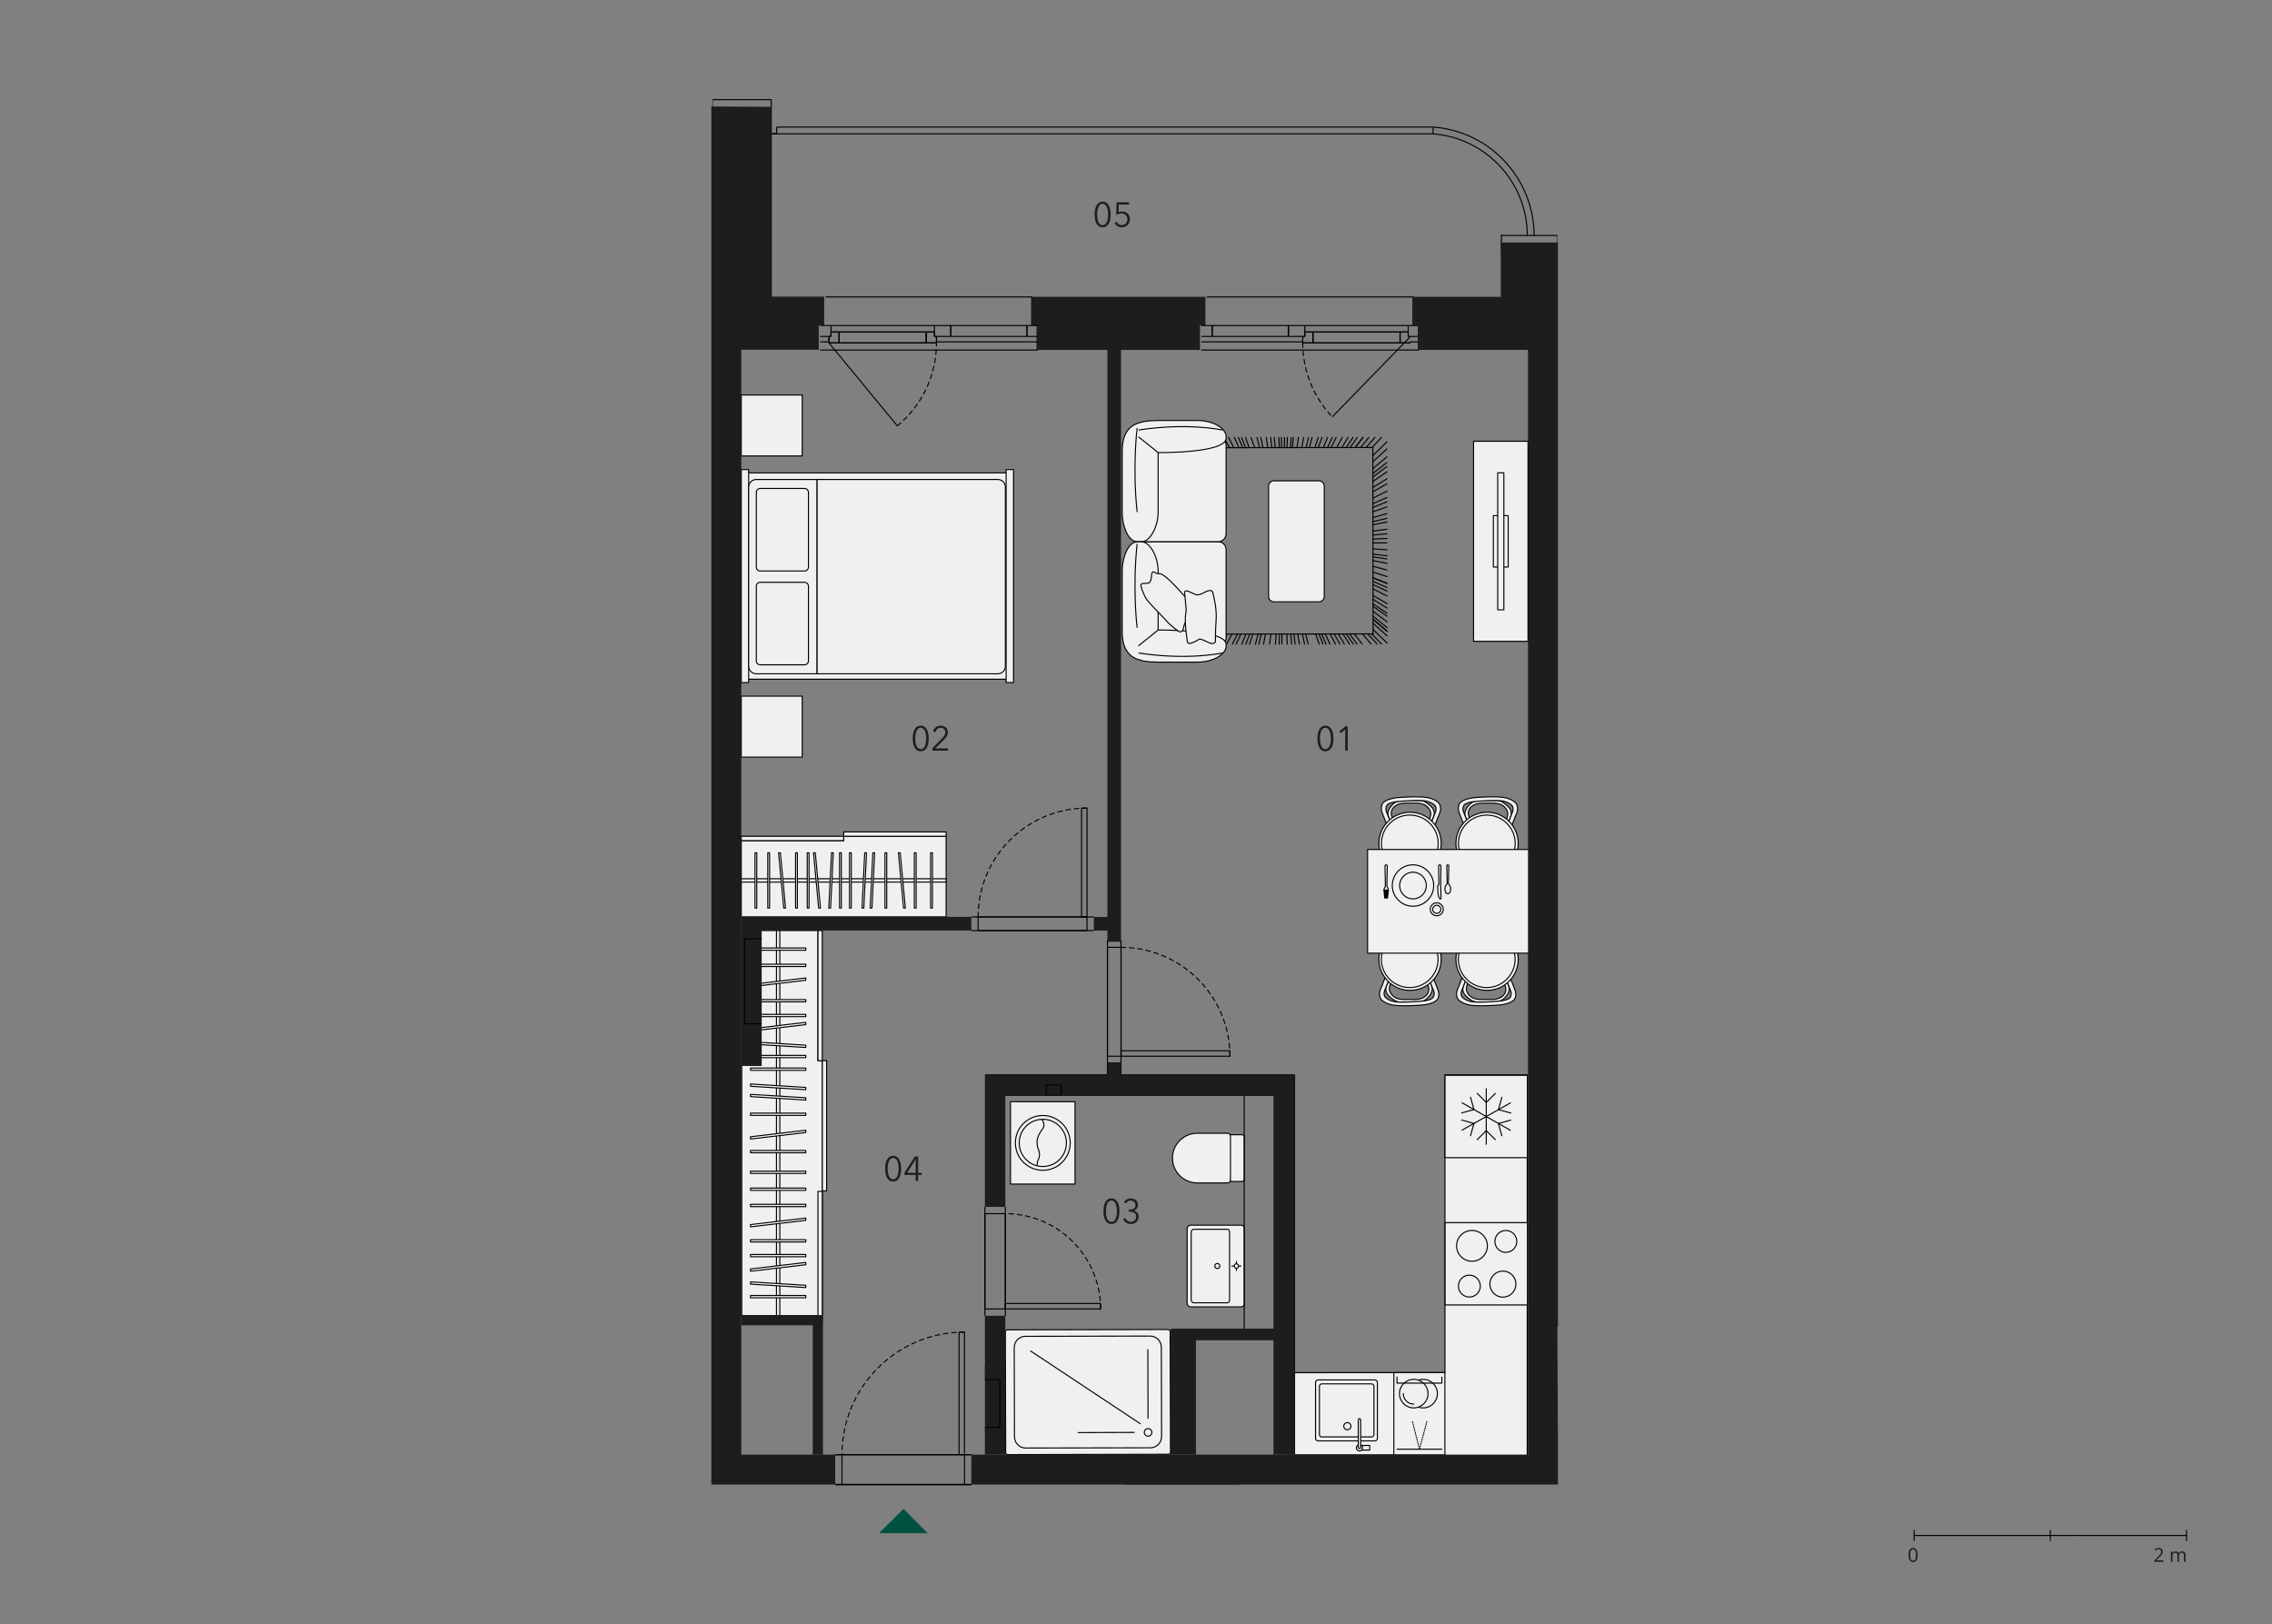 <?xml version="1.0" encoding="utf-8"?>
<!-- Generator: Adobe Illustrator 28.1.0, SVG Export Plug-In . SVG Version: 6.00 Build 0)  -->
<!DOCTYPE svg PUBLIC "-//W3C//DTD SVG 1.1//EN" "http://www.w3.org/Graphics/SVG/1.1/DTD/svg11.dtd">
<svg version="1.1" id="_x31_72" xmlns:x="http://ns.adobe.com/Extensibility/1.0/" xmlns:i="http://ns.adobe.com/AdobeIllustrator/10.0/" xmlns:graph="http://ns.adobe.com/Graphs/1.0/"
	 xmlns="http://www.w3.org/2000/svg" xmlns:xlink="http://www.w3.org/1999/xlink" x="0px" y="0px" width="1070px" height="765px"
	 viewBox="0 0 1070 765" style="enable-background:new 0 0 1070 765;" xml:space="preserve">
<rect x="0" y="0" width="1070" height="765" fill="#808080" stroke="none"/>
<style type="text/css">
	.st0{fill:none;}
	.st1{fill:none;stroke:#000000;stroke-width:0.5;stroke-linecap:round;stroke-linejoin:round;stroke-miterlimit:10;}
	.st2{fill:#F0F0F1;}
	.st3{fill:#F0EFF0;}
	
		.st4{fill:none;stroke:#000000;stroke-width:0.5;stroke-linecap:round;stroke-linejoin:round;stroke-miterlimit:10;stroke-dasharray:0.356,0.712;}
	.st5{fill:none;stroke:#000000;stroke-width:0.5;stroke-miterlimit:10;}
	.st6{fill:#1D1D1B;}
	.st7{fill-rule:evenodd;clip-rule:evenodd;fill:#1D1D1B;}
	
		.st8{clip-path:url(#SVGID_00000166674816384147650780000016711647991016850586_);fill:none;stroke:#000000;stroke-width:0.5;stroke-miterlimit:10;}
	
		.st9{clip-path:url(#SVGID_00000173847180803251222740000000055032622065411516_);fill:none;stroke:#000000;stroke-width:0.5;stroke-miterlimit:10;}
	
		.st10{clip-path:url(#SVGID_00000024689300653953469070000014946745324083521951_);fill:none;stroke:#000000;stroke-width:0.5;stroke-miterlimit:10;}
	
		.st11{clip-path:url(#SVGID_00000162338086982553215900000002778835962060697989_);fill:none;stroke:#000000;stroke-width:0.5;stroke-miterlimit:10;}
	
		.st12{clip-path:url(#SVGID_00000124875724155697365010000009404961662106196903_);fill:none;stroke:#000000;stroke-width:0.5;stroke-miterlimit:10;}
	
		.st13{clip-path:url(#SVGID_00000111185143670741202380000012034978958258269575_);fill:none;stroke:#000000;stroke-width:0.5;stroke-linecap:round;stroke-linejoin:round;stroke-miterlimit:10;stroke-dasharray:2.137,1.781;}
	
		.st14{fill:none;stroke:#000000;stroke-width:0.5;stroke-linecap:round;stroke-linejoin:round;stroke-miterlimit:10;stroke-dasharray:2.137,1.781;}
	
		.st15{clip-path:url(#SVGID_00000116223768315168384060000017885563538280560007_);fill:none;stroke:#000000;stroke-width:0.5;stroke-linecap:round;stroke-linejoin:round;stroke-miterlimit:10;stroke-dasharray:2.137,1.781;}
	
		.st16{clip-path:url(#SVGID_00000116930427931670200020000016029468961220999052_);fill:none;stroke:#000000;stroke-width:0.5;stroke-linecap:round;stroke-linejoin:round;stroke-miterlimit:10;stroke-dasharray:2.137,1.781;}
	
		.st17{clip-path:url(#SVGID_00000067231993921380128560000016916623154357300122_);fill:none;stroke:#000000;stroke-width:0.5;stroke-linecap:round;stroke-linejoin:round;stroke-miterlimit:10;stroke-dasharray:2.137,1.781;}
	
		.st18{clip-path:url(#SVGID_00000026870626141352058860000006395066469410422207_);fill:none;stroke:#000000;stroke-width:0.5;stroke-linecap:round;stroke-linejoin:round;stroke-miterlimit:10;stroke-dasharray:2.137,1.781;}
	.st19{fill:#005240;}
	.st20{fill:none;stroke:#1D1D1B;stroke-width:0.25;}
	.st21{fill:none;stroke:#000000;stroke-width:0.5;}
</style>
<g>
	<polygon class="st0" points="335.382,43.992 335.382,699.136 393.448,699.136 393.509,700.259 457.84,700.259 457.822,699.136 
		733.519,699.136 733.519,43.992 	"/>
	<line class="st1" x1="653.257" y1="297.234" x2="646.647" y2="291.633"/>
	<line class="st1" x1="653.26" y1="299.478" x2="646.65" y2="293.574"/>
	<line class="st1" x1="653.257" y1="297.341" x2="646.648" y2="291.725"/>
	<line class="st1" x1="653.255" y1="295.579" x2="646.645" y2="290.201"/>
	<line class="st1" x1="653.252" y1="292.871" x2="646.649" y2="287.858"/>
	<line class="st1" x1="641.593" y1="298.541" x2="645.74" y2="303.311"/>
	<line class="st1" x1="644.115" y1="298.538" x2="648.545" y2="303.301"/>
	<line class="st1" x1="646.007" y1="298.536" x2="650.655" y2="303.299"/>
	<line class="st1" x1="646.657" y1="296.499" x2="653.267" y2="302.858"/>
	<line class="st1" x1="622.464" y1="298.565" x2="624.489" y2="303.335"/>
	<line class="st1" x1="624.13" y1="298.563" x2="626.334" y2="303.333"/>
	<line class="st1" x1="626.447" y1="298.56" x2="628.908" y2="303.33"/>
	<line class="st1" x1="628.339" y1="298.557" x2="631.019" y2="303.327"/>
	<line class="st1" x1="630.231" y1="298.555" x2="633.122" y2="303.325"/>
	<line class="st1" x1="632.438" y1="298.553" x2="635.572" y2="303.323"/>
	<line class="st1" x1="634.02" y1="298.55" x2="637.328" y2="303.32"/>
	<line class="st1" x1="635.596" y1="298.548" x2="639.083" y2="303.318"/>
	<line class="st1" x1="637.804" y1="298.546" x2="641.535" y2="303.316"/>
	<line class="st1" x1="653.229" y1="274.721" x2="646.626" y2="272.158"/>
	<line class="st1" x1="653.231" y1="276.671" x2="646.629" y2="273.845"/>
	<line class="st1" x1="653.243" y1="286.401" x2="646.641" y2="282.26"/>
	<line class="st1" x1="653.241" y1="284.29" x2="646.638" y2="280.438"/>
	<line class="st1" x1="653.236" y1="280.698" x2="646.634" y2="277.334"/>
	<line class="st1" x1="653.233" y1="278.397" x2="646.631" y2="275.339"/>
	<line class="st1" x1="653.229" y1="274.732" x2="646.626" y2="272.169"/>
	<line class="st1" x1="653.209" y1="258.914" x2="646.606" y2="258.484"/>
	<line class="st1" x1="653.213" y1="261.755" x2="646.61" y2="260.942"/>
	<line class="st1" x1="653.214" y1="263.248" x2="646.611" y2="262.236"/>
	<line class="st1" x1="653.217" y1="265.331" x2="646.615" y2="264.037"/>
	<line class="st1" x1="653.221" y1="268.441" x2="646.618" y2="266.729"/>
	<line class="st1" x1="653.225" y1="271.548" x2="646.622" y2="269.414"/>
	<line class="st1" x1="653.246" y1="288.861" x2="646.644" y2="284.386"/>
	<line class="st1" x1="653.248" y1="290.207" x2="646.646" y2="285.554"/>
	<line class="st1" x1="619.577" y1="298.569" x2="621.276" y2="303.339"/>
	<line class="st1" x1="607.9" y1="298.583" x2="608.298" y2="303.353"/>
	<line class="st1" x1="609.382" y1="298.582" x2="609.945" y2="303.352"/>
	<line class="st1" x1="611.191" y1="298.58" x2="611.959" y2="303.35"/>
	<line class="st1" x1="613.365" y1="298.576" x2="614.371" y2="303.346"/>
	<line class="st1" x1="614.92" y1="298.574" x2="616.099" y2="303.344"/>
	<line class="st1" x1="606.024" y1="298.585" x2="606.217" y2="303.355"/>
	<line class="st1" x1="602.595" y1="298.59" x2="602.402" y2="303.36"/>
	<line class="st1" x1="598.54" y1="298.596" x2="597.899" y2="303.366"/>
	<line class="st1" x1="594.01" y1="298.601" x2="592.863" y2="303.376"/>
	<line class="st1" x1="592.538" y1="298.603" x2="591.23" y2="303.378"/>
	<line class="st1" x1="601.024" y1="298.592" x2="600.659" y2="303.362"/>
	<line class="st1" x1="595.979" y1="298.599" x2="595.056" y2="303.374"/>
	<line class="st1" x1="603.751" y1="298.589" x2="603.693" y2="303.359"/>
	<line class="st1" x1="621.17" y1="298.567" x2="623.047" y2="303.337"/>
	<line class="st1" x1="653.197" y1="249.257" x2="646.601" y2="250.128"/>
	<line class="st1" x1="653.205" y1="255.679" x2="646.602" y2="255.686"/>
	<line class="st1" x1="653.188" y1="241.882" x2="646.592" y2="243.754"/>
	<line class="st1" x1="653.19" y1="244.089" x2="646.595" y2="245.661"/>
	<line class="st1" x1="653.202" y1="253.593" x2="646.607" y2="253.881"/>
	<line class="st1" x1="653.192" y1="245.832" x2="646.597" y2="247.173"/>
	<line class="st1" x1="653.199" y1="251.383" x2="646.604" y2="251.974"/>
	<line class="st1" x1="653.181" y1="236.337" x2="646.585" y2="238.96"/>
	<line class="st1" x1="653.166" y1="225.49" x2="646.571" y2="229.574"/>
	<line class="st1" x1="653.17" y1="227.841" x2="646.574" y2="231.61"/>
	<line class="st1" x1="653.174" y1="231.308" x2="646.579" y2="234.604"/>
	<line class="st1" x1="653.178" y1="234.308" x2="646.583" y2="237.199"/>
	<line class="st1" x1="653.183" y1="238.714" x2="646.588" y2="241.016"/>
	<line class="st1" x1="653.149" y1="211.444" x2="646.559" y2="217.426"/>
	<line class="st1" x1="653.154" y1="215.173" x2="646.564" y2="220.647"/>
	<line class="st1" x1="653.157" y1="217.834" x2="646.562" y2="222.95"/>
	<line class="st1" x1="653.159" y1="219.738" x2="646.564" y2="224.596"/>
	<line class="st1" x1="641.852" y1="205.987" x2="638.25" y2="210.763"/>
	<line class="st1" x1="647.533" y1="205.98" x2="643.386" y2="210.755"/>
	<line class="st1" x1="653.145" y1="208.131" x2="646.555" y2="214.561"/>
	<line class="st1" x1="641.919" y1="205.987" x2="638.31" y2="210.763"/>
	<line class="st1" x1="644.673" y1="205.984" x2="640.801" y2="210.759"/>
	<line class="st1" x1="650.653" y1="205.976" x2="646.198" y2="210.751"/>
	<line class="st1" x1="625.224" y1="206.008" x2="623.217" y2="210.783"/>
	<line class="st1" x1="632.172" y1="205.999" x2="629.491" y2="210.775"/>
	<line class="st1" x1="627.42" y1="206.005" x2="625.195" y2="210.781"/>
	<line class="st1" x1="629.268" y1="206.003" x2="626.87" y2="210.778"/>
	<line class="st1" x1="634.866" y1="205.996" x2="631.937" y2="210.771"/>
	<line class="st1" x1="637.167" y1="205.993" x2="634.013" y2="210.769"/>
	<line class="st1" x1="639.219" y1="205.991" x2="635.867" y2="210.766"/>
	<line class="st1" x1="653.163" y1="222.2" x2="646.567" y2="226.725"/>
	<line class="st1" x1="617.95" y1="206.017" x2="616.642" y2="210.793"/>
	<line class="st1" x1="620.832" y1="206.014" x2="619.243" y2="210.789"/>
	<line class="st1" x1="606.289" y1="206.031" x2="606.097" y2="210.802"/>
	<line class="st1" x1="609.138" y1="206.028" x2="608.677" y2="210.798"/>
	<line class="st1" x1="611.511" y1="206.026" x2="610.818" y2="210.796"/>
	<line class="st1" x1="616.246" y1="206.019" x2="615.1" y2="210.795"/>
	<line class="st1" x1="608.11" y1="206.03" x2="607.744" y2="210.8"/>
	<line class="st1" x1="613.962" y1="206.022" x2="613.033" y2="210.798"/>
	<line class="st1" x1="600.133" y1="206.04" x2="600.531" y2="210.81"/>
	<line class="st1" x1="603.474" y1="206.035" x2="603.551" y2="210.805"/>
	<line class="st1" x1="598.418" y1="206.042" x2="598.982" y2="210.812"/>
	<line class="st1" x1="596.316" y1="206.045" x2="597.079" y2="210.815"/>
	<line class="st1" x1="593.794" y1="206.048" x2="594.8" y2="210.818"/>
	<line class="st1" x1="591.99" y1="206.05" x2="593.177" y2="210.82"/>
	<line class="st1" x1="602.307" y1="206.037" x2="602.499" y2="210.807"/>
	<line class="st1" x1="604.945" y1="206.033" x2="604.888" y2="210.804"/>
	<line class="st1" x1="622.591" y1="206.012" x2="620.842" y2="210.787"/>
	<line class="st1" x1="646.66" y1="298.534" x2="646.55" y2="210.755"/>
	<line class="st1" x1="586.758" y1="298.61" x2="584.803" y2="303.386"/>
	<line class="st1" x1="580.28" y1="298.618" x2="577.607" y2="303.394"/>
	<line class="st1" x1="584.38" y1="298.613" x2="582.162" y2="303.388"/>
	<line class="st1" x1="582.786" y1="298.615" x2="580.388" y2="303.39"/>
	<line class="st1" x1="577.963" y1="298.621" x2="575.027" y2="303.397"/>
	<line class="st1" x1="588.573" y1="298.608" x2="586.72" y2="303.383"/>
	<line class="st1" x1="567.038" y1="298.635" x2="562.891" y2="303.41"/>
	<line class="st1" x1="569.505" y1="298.631" x2="565.628" y2="303.407"/>
	<line class="st1" x1="564.355" y1="298.638" x2="559.9" y2="303.414"/>
	<line class="st1" x1="575.977" y1="298.624" x2="572.816" y2="303.399"/>
	<line class="st1" x1="574.207" y1="298.626" x2="570.855" y2="303.401"/>
	<line class="st1" x1="558.706" y1="270.735" x2="552.11" y2="272.902"/>
	<line class="st1" x1="558.693" y1="260.907" x2="552.097" y2="261.658"/>
	<line class="st1" x1="558.688" y1="256.782" x2="552.092" y2="256.929"/>
	<line class="st1" x1="558.69" y1="258.937" x2="552.095" y2="259.398"/>
	<line class="st1" x1="558.701" y1="267.557" x2="552.106" y2="269.269"/>
	<line class="st1" x1="558.697" y1="263.667" x2="552.101" y2="264.814"/>
	<line class="st1" x1="558.698" y1="264.985" x2="552.103" y2="266.327"/>
	<line class="st1" x1="558.704" y1="269.375" x2="552.108" y2="271.35"/>
	<line class="st1" x1="561.927" y1="298.642" x2="557.209" y2="303.417"/>
	<line class="st1" x1="560.295" y1="298.643" x2="555.397" y2="303.419"/>
	<line class="st1" x1="558.74" y1="298.075" x2="552.984" y2="303.421"/>
	<line class="st1" x1="558.738" y1="296.14" x2="552.148" y2="301.987"/>
	<line class="st1" x1="558.734" y1="293.586" x2="552.145" y2="299.06"/>
	<line class="st1" x1="558.731" y1="291.103" x2="552.136" y2="296.219"/>
	<line class="st1" x1="558.729" y1="289.328" x2="552.133" y2="294.186"/>
	<line class="st1" x1="558.726" y1="287.03" x2="552.131" y2="291.555"/>
	<line class="st1" x1="558.722" y1="283.962" x2="552.127" y2="288.046"/>
	<line class="st1" x1="558.719" y1="281.769" x2="552.124" y2="285.533"/>
	<line class="st1" x1="558.714" y1="277.584" x2="552.119" y2="280.745"/>
	<line class="st1" x1="558.717" y1="279.655" x2="552.121" y2="283.116"/>
	<line class="st1" x1="558.713" y1="276.393" x2="552.117" y2="279.381"/>
	<line class="st1" x1="558.71" y1="274.536" x2="552.115" y2="277.254"/>
	<line class="st1" x1="558.709" y1="273.329" x2="552.113" y2="275.874"/>
	<line class="st1" x1="586.586" y1="206.057" x2="588.291" y2="210.827"/>
	<line class="st1" x1="583.234" y1="206.061" x2="585.258" y2="210.831"/>
	<line class="st1" x1="581.304" y1="206.064" x2="583.508" y2="210.834"/>
	<line class="st1" x1="578.62" y1="206.067" x2="581.081" y2="210.837"/>
	<line class="st1" x1="576.424" y1="206.07" x2="579.104" y2="210.84"/>
	<line class="st1" x1="574.228" y1="206.073" x2="577.119" y2="210.843"/>
	<line class="st1" x1="584.739" y1="206.059" x2="586.616" y2="210.829"/>
	<line class="st1" x1="563.392" y1="206.086" x2="567.129" y2="210.856"/>
	<line class="st1" x1="561.052" y1="206.089" x2="565.199" y2="210.859"/>
	<line class="st1" x1="569.837" y1="206.078" x2="573.143" y2="210.848"/>
	<line class="st1" x1="568.005" y1="206.08" x2="571.492" y2="210.85"/>
	<line class="st1" x1="565.445" y1="206.084" x2="569.176" y2="210.854"/>
	<line class="st1" x1="558.12" y1="206.093" x2="562.555" y2="210.856"/>
	<line class="st1" x1="571.667" y1="206.076" x2="574.796" y2="210.846"/>
	<line class="st1" x1="558.666" y1="239.393" x2="552.063" y2="237.028"/>
	<line class="st1" x1="558.636" y1="216.256" x2="552.027" y2="210.545"/>
	<line class="st1" x1="555.924" y1="206.096" x2="560.572" y2="210.858"/>
	<line class="st1" x1="552.722" y1="206.1" x2="558.631" y2="211.786"/>
	<line class="st1" x1="558.635" y1="214.939" x2="552.025" y2="209.035"/>
	<line class="st1" x1="558.64" y1="218.575" x2="552.03" y2="213.197"/>
	<line class="st1" x1="558.643" y1="221.103" x2="552.033" y2="216.09"/>
	<line class="st1" x1="558.645" y1="222.66" x2="552.042" y2="217.872"/>
	<line class="st1" x1="558.648" y1="225.008" x2="552.045" y2="220.56"/>
	<line class="st1" x1="558.651" y1="227.137" x2="552.048" y2="222.995"/>
	<line class="st1" x1="558.654" y1="229.989" x2="552.052" y2="226.265"/>
	<line class="st1" x1="558.66" y1="234.605" x2="552.058" y2="231.547"/>
	<line class="st1" x1="558.656" y1="231.805" x2="552.054" y2="228.343"/>
	<line class="st1" x1="558.663" y1="237.299" x2="552.061" y2="234.633"/>
	<line class="st1" x1="558.681" y1="251.804" x2="552.079" y2="251.234"/>
	<line class="st1" x1="558.684" y1="253.77" x2="552.081" y2="253.49"/>
	<line class="st1" x1="558.679" y1="250.13" x2="552.077" y2="249.316"/>
	<line class="st1" x1="558.677" y1="248.737" x2="552.075" y2="247.724"/>
	<line class="st1" x1="558.673" y1="244.883" x2="552.07" y2="243.314"/>
	<line class="st1" x1="558.668" y1="241.611" x2="552.066" y2="239.566"/>
	<line class="st1" x1="558.686" y1="255.33" x2="552.083" y2="255.272"/>
	<line class="st1" x1="558.676" y1="247.147" x2="552.073" y2="245.903"/>
	<line class="st1" x1="558.63" y1="210.864" x2="558.738" y2="298.65"/>
	<line class="st1" x1="589.169" y1="206.054" x2="590.874" y2="210.824"/>
	<line class="st1" x1="590.055" y1="298.606" x2="588.466" y2="303.381"/>
	<line class="st1" x1="558.741" y1="298.645" x2="646.66" y2="298.537"/>
	<line class="st1" x1="646.549" y1="210.753" x2="558.629" y2="210.862"/>
	<path class="st2" d="M597.441,280.928v-51.979c0-1.391,1.129-2.513,2.513-2.513h21.172c1.391,0,2.52,1.121,2.52,2.513v51.979
		c0,1.391-1.129,2.513-2.52,2.513h-21.172C598.57,283.441,597.441,282.319,597.441,280.928"/>
	<path class="st1" d="M597.441,280.928v-51.979c0-1.391,1.129-2.513,2.513-2.513h21.172c1.391,0,2.52,1.121,2.52,2.513v51.979
		c0,1.391-1.129,2.513-2.52,2.513h-21.172C598.57,283.441,597.441,282.319,597.441,280.928z"/>
	<polygon class="st2" points="445.575,431.804 349.112,431.804 349.112,395.902 397.341,395.902 397.341,393.857 445.575,393.857 	
		"/>
	<polygon class="st1" points="445.575,431.804 349.112,431.804 349.112,395.902 397.341,395.902 397.341,393.857 445.575,393.857 	
		"/>
	<rect x="349.105" y="393.853" class="st2" width="48.235" height="2.045"/>
	<rect x="349.106" y="393.853" class="st1" width="48.235" height="2.045"/>
	<rect x="349.112" y="413.853" class="st2" width="96.464" height="1.584"/>
	<rect x="349.112" y="413.853" class="st1" width="96.464" height="1.584"/>
	<rect x="400.065" y="401.634" class="st2" width="0.846" height="26.024"/>
	<rect x="400.064" y="401.635" class="st1" width="0.846" height="26.024"/>
	<rect x="416.769" y="401.634" class="st2" width="0.846" height="26.024"/>
	<rect x="416.769" y="401.635" class="st1" width="0.846" height="26.024"/>
	<rect x="395.38" y="401.634" class="st2" width="0.846" height="26.024"/>
	<rect x="395.379" y="401.635" class="st1" width="0.846" height="26.024"/>
	<rect x="438.281" y="401.634" class="st2" width="0.846" height="26.024"/>
	<rect x="438.281" y="401.635" class="st1" width="0.846" height="26.024"/>
	<rect x="430.607" y="401.634" class="st2" width="0.846" height="26.024"/>
	<rect x="430.608" y="401.635" class="st1" width="0.846" height="26.024"/>
	<rect x="380.175" y="401.634" class="st2" width="0.846" height="26.024"/>
	<rect x="380.174" y="401.635" class="st1" width="0.846" height="26.024"/>
	<rect x="374.681" y="401.634" class="st2" width="0.846" height="26.024"/>
	<rect x="374.681" y="401.635" class="st1" width="0.846" height="26.024"/>
	<rect x="361.585" y="401.634" class="st2" width="0.846" height="26.024"/>
	<rect x="361.585" y="401.635" class="st1" width="0.846" height="26.024"/>
	<rect x="355.56" y="401.634" class="st2" width="0.846" height="26.024"/>
	<rect x="355.56" y="401.635" class="st1" width="0.846" height="26.024"/>
	<polygon class="st2" points="391.17,427.658 392.439,401.634 391.593,401.634 390.324,427.658 	"/>
	<polygon class="st1" points="391.17,427.658 392.439,401.634 391.593,401.634 390.324,427.658 	"/>
	<polygon class="st2" points="406.816,427.658 408.085,401.634 407.238,401.634 405.97,427.658 	"/>
	<polygon class="st1" points="406.816,427.658 408.085,401.634 407.238,401.634 405.97,427.658 	"/>
	<polygon class="st2" points="410.656,427.658 411.925,401.634 411.079,401.634 409.81,427.658 	"/>
	<polygon class="st1" points="410.656,427.658 411.925,401.634 411.079,401.634 409.81,427.658 	"/>
	<polygon class="st2" points="386.393,427.658 383.97,401.634 383.124,401.634 385.547,427.658 	"/>
	<polygon class="st1" points="386.393,427.658 383.97,401.634 383.124,401.634 385.547,427.658 	"/>
	<polygon class="st2" points="426.375,427.658 423.952,401.634 423.106,401.634 425.529,427.658 	"/>
	<polygon class="st1" points="426.375,427.658 423.952,401.634 423.106,401.634 425.529,427.658 	"/>
	<polygon class="st2" points="369.944,427.658 367.521,401.634 366.675,401.634 369.098,427.658 	"/>
	<polygon class="st1" points="369.944,427.658 367.521,401.634 366.675,401.634 369.098,427.658 	"/>
	<rect x="397.342" y="391.808" class="st2" width="48.235" height="2.045"/>
	<rect x="397.341" y="391.808" class="st1" width="48.235" height="2.045"/>
	<path class="st2" d="M473.464,627.288l0.167,56.794c0,0.538,0.436,0.967,0.974,0.967l75.67-0.166
		c0.538-0.007,0.968-0.443,0.968-0.976l-0.167-56.792c0-0.538-0.436-0.974-0.974-0.974l-75.67,0.173
		C473.894,626.314,473.464,626.75,473.464,627.288"/>
	<path class="st1" d="M473.464,627.288l0.167,56.794c0,0.538,0.436,0.967,0.974,0.967l75.67-0.166
		c0.538-0.007,0.968-0.443,0.968-0.976l-0.167-56.792c0-0.538-0.436-0.974-0.974-0.974l-75.67,0.173
		C473.894,626.314,473.464,626.75,473.464,627.288z"/>
	<path class="st2" d="M477.655,634.652l0.115,42.037c0.013,2.916,2.385,5.276,5.301,5.269l58.716-0.115
		c2.916-0.005,5.276-2.378,5.269-5.294l-0.121-42.044c-0.007-2.916-2.38-5.276-5.301-5.269l-58.711,0.115
		C480.007,629.356,477.647,631.729,477.655,634.652"/>
	<path class="st1" d="M477.655,634.652l0.115,42.037c0.013,2.916,2.385,5.276,5.301,5.269l58.716-0.115
		c2.916-0.005,5.276-2.378,5.269-5.294l-0.121-42.044c-0.007-2.916-2.38-5.276-5.301-5.269l-58.711,0.115
		C480.007,629.356,477.647,631.729,477.655,634.652z"/>
	<path class="st2" d="M540.693,676.379c0.986,0,1.789-0.808,1.782-1.802c0-0.986-0.808-1.787-1.795-1.787
		c-0.988,0.005-1.782,0.814-1.782,1.8C538.903,675.583,539.706,676.379,540.693,676.379"/>
	<path class="st1" d="M540.693,676.379c0.986,0,1.789-0.808,1.782-1.802c0-0.986-0.808-1.787-1.795-1.787
		c-0.988,0.005-1.782,0.814-1.782,1.8C538.903,675.583,539.706,676.379,540.693,676.379z"/>
	<line class="st1" x1="534.139" y1="674.606" x2="507.762" y2="674.689"/>
	<line class="st1" x1="540.665" y1="667.984" x2="540.583" y2="635.627"/>
	<line class="st1" x1="536.924" y1="670.45" x2="485.426" y2="636.291"/>
	<rect x="693.969" y="207.815" class="st2" width="25.641" height="94.246"/>
	<rect x="693.97" y="207.815" class="st1" width="25.641" height="94.246"/>
	<rect x="703.297" y="242.834" class="st2" width="6.988" height="24.21"/>
	<rect x="703.297" y="242.834" class="st1" width="6.988" height="24.21"/>
	<rect x="705.341" y="222.68" class="st2" width="2.898" height="64.517"/>
	<rect x="705.342" y="222.68" class="st1" width="2.898" height="64.517"/>
	<path class="st2" d="M560.743,615.474c-0.923,0-1.667-0.751-1.667-1.667V578.68c0-0.916,0.743-1.667,1.667-1.667h23.845
		c0.776,0,1.411,0.635,1.411,1.411v35.64c0,0.781-0.635,1.409-1.411,1.409H560.743z"/>
	<path class="st1" d="M560.743,615.474c-0.923,0-1.667-0.751-1.667-1.667V578.68c0-0.916,0.743-1.667,1.667-1.667h23.845
		c0.776,0,1.411,0.635,1.411,1.411v35.64c0,0.781-0.635,1.409-1.411,1.409H560.743z"/>
	<path class="st2" d="M562.116,613.551c-0.616,0-1.121-0.673-1.121-1.499v-31.615c0-0.826,0.506-1.499,1.121-1.499h16.006
		c0.52,0,0.943,0.571,0.943,1.269v32.076c0,0.698-0.423,1.269-0.943,1.269H562.116z"/>
	<path class="st1" d="M562.116,613.551c-0.616,0-1.121-0.673-1.121-1.499v-31.615c0-0.826,0.506-1.499,1.121-1.499h16.006
		c0.52,0,0.943,0.571,0.943,1.269v32.076c0,0.698-0.423,1.269-0.943,1.269H562.116z"/>
	<path class="st2" d="M574.498,596.244c0,0.661-0.533,1.192-1.192,1.192c-0.661,0-1.193-0.531-1.193-1.192s0.533-1.192,1.193-1.192
		C573.965,595.052,574.498,595.583,574.498,596.244"/>
	<path class="st1" d="M574.498,596.244c0,0.661-0.533,1.192-1.192,1.192c-0.661,0-1.193-0.531-1.193-1.192s0.533-1.192,1.193-1.192
		C573.965,595.052,574.498,595.583,574.498,596.244z"/>
	<line class="st1" x1="582.295" y1="594.094" x2="582.295" y2="598.396"/>
	<line class="st1" x1="584.444" y1="596.244" x2="580.142" y2="596.244"/>
	<path class="st2" d="M583.343,596.244c0,0.578-0.468,1.051-1.051,1.051c-0.578,0-1.046-0.473-1.046-1.051
		c0-0.576,0.468-1.051,1.046-1.051C582.875,595.192,583.343,595.668,583.343,596.244"/>
	<path class="st1" d="M583.343,596.244c0,0.578-0.468,1.051-1.051,1.051c-0.578,0-1.046-0.473-1.046-1.051
		c0-0.576,0.468-1.051,1.046-1.051C582.875,595.192,583.343,595.668,583.343,596.244z"/>
	<path class="st2" d="M584.905,556.425h-5.321c-0.603,0-1.089-0.488-1.089-1.089v-19.847c0-0.601,0.486-1.089,1.089-1.089h5.321
		c0.603,0,1.089,0.488,1.089,1.089v19.847C585.994,555.937,585.508,556.425,584.905,556.425"/>
	<path class="st1" d="M584.905,556.425h-5.321c-0.603,0-1.089-0.488-1.089-1.089v-19.847c0-0.601,0.486-1.089,1.089-1.089h5.321
		c0.603,0,1.089,0.488,1.089,1.089v19.847C585.994,555.937,585.508,556.425,584.905,556.425z"/>
	<path class="st2" d="M563.867,557.105h14.268c0.743,0,1.346-0.603,1.346-1.346v-20.698c0-0.743-0.603-1.346-1.346-1.346h-14.268
		c-6.462,0-11.693,5.238-11.693,11.7C552.174,551.869,557.405,557.105,563.867,557.105"/>
	<path class="st1" d="M563.867,557.105h14.268c0.743,0,1.346-0.603,1.346-1.346v-20.698c0-0.743-0.603-1.346-1.346-1.346h-14.268
		c-6.462,0-11.693,5.238-11.693,11.7C552.174,551.869,557.405,557.105,563.867,557.105z"/>
	<rect x="475.897" y="518.865" class="st2" width="30.389" height="38.786"/>
	<rect x="475.897" y="518.865" class="st1" width="30.389" height="38.786"/>
	<path class="st2" d="M491.106,551.167c-7.128,0-12.91-5.774-12.91-12.91c0-7.128,5.782-12.904,12.91-12.904
		c7.128,0,12.91,5.776,12.91,12.904C504.016,545.393,498.234,551.167,491.106,551.167"/>
	<path class="st1" d="M491.106,551.167c-7.128,0-12.91-5.774-12.91-12.91c0-7.128,5.782-12.904,12.91-12.904
		c7.128,0,12.91,5.776,12.91,12.904C504.016,545.393,498.234,551.167,491.106,551.167z"/>
	<path class="st2" d="M491.106,549.377c-6.142,0-11.115-4.973-11.115-11.115c0-5.994,4.738-10.877,10.672-11.108
		c0.148-0.007,0.295-0.014,0.443-0.014c6.14,0,11.115,4.981,11.115,11.122S497.246,549.377,491.106,549.377"/>
	<path class="st1" d="M491.106,549.377c-6.142,0-11.115-4.973-11.115-11.115c0-5.994,4.738-10.877,10.672-11.108
		c0.148-0.007,0.295-0.014,0.443-0.014c6.14,0,11.115,4.981,11.115,11.122S497.246,549.377,491.106,549.377z"/>
	<path class="st1" d="M488.414,548.747c0.025-2.558,1.154-2.686,1.129-5.063c-0.027-2.378-1.103-2.353-1.129-5.879
		c-0.025-3.532,2.968-6.012,3.173-7.416c0,0,0.416-1.384-0.923-3.236"/>
	<polygon class="st2" points="680.51,506.21 680.51,646.456 623.531,646.456 623.531,646.481 606.455,646.481 606.455,676.391 
		606.455,685.184 680.535,685.184 680.535,693.043 710.444,693.043 719.239,693.043 719.239,506.21 	"/>
	<polygon class="st1" points="680.51,506.21 680.51,646.456 623.531,646.456 623.531,646.481 606.455,646.481 606.455,676.391 
		606.455,685.184 680.535,685.184 680.535,693.043 710.444,693.043 719.239,693.043 719.239,506.21 	"/>
	<rect x="680.561" y="575.802" class="st2" width="38.786" height="38.781"/>
	<rect x="680.561" y="575.802" class="st1" width="38.786" height="38.781"/>
	<path class="st2" d="M708.771,589.801c-2.846,0-5.153-2.308-5.153-5.153c0-2.846,2.308-5.153,5.153-5.153
		c2.846,0,5.153,2.308,5.153,5.153C713.925,587.493,711.617,589.801,708.771,589.801"/>
	
		<ellipse transform="matrix(0.851 -0.526 0.526 0.851 -201.513 459.94)" class="st1" cx="708.771" cy="584.648" rx="5.153" ry="5.153"/>
	<path class="st2" d="M707.788,610.896c-3.391,0-6.134-2.75-6.134-6.134c0-3.391,2.743-6.14,6.134-6.14s6.134,2.749,6.134,6.14
		C713.922,608.145,711.179,610.896,707.788,610.896"/>
	<path class="st1" d="M707.788,610.896c-3.391,0-6.134-2.75-6.134-6.134c0-3.391,2.743-6.14,6.134-6.14s6.134,2.749,6.134,6.14
		C713.922,608.145,711.179,610.896,707.788,610.896z"/>
	<path class="st2" d="M692.18,600.589c2.846,0,5.153,2.308,5.153,5.153c0,2.846-2.308,5.153-5.153,5.153s-5.153-2.308-5.153-5.153
		C687.027,602.897,689.334,600.589,692.18,600.589"/>
	
		<ellipse transform="matrix(0.16 -0.987 0.987 0.16 -16.616 1191.956)" class="st1" cx="692.18" cy="605.743" rx="5.153" ry="5.153"/>
	<path class="st2" d="M693.232,579.494c4.007,0,7.25,3.251,7.25,7.25c0,4.005-3.244,7.256-7.25,7.256
		c-4.007,0-7.25-3.251-7.25-7.256C685.981,582.745,689.225,579.494,693.232,579.494"/>
	<path class="st1" d="M693.232,579.494c4.007,0,7.25,3.251,7.25,7.25c0,4.005-3.244,7.256-7.25,7.256
		c-4.007,0-7.25-3.251-7.25-7.256C685.981,582.745,689.225,579.494,693.232,579.494z"/>
	<rect x="680.536" y="506.426" class="st2" width="38.781" height="38.786"/>
	<rect x="680.535" y="506.426" class="st1" width="38.781" height="38.786"/>
	<line class="st1" x1="699.953" y1="512.726" x2="699.953" y2="538.911"/>
	<polyline class="st1" points="704.197,514.968 699.955,519.21 695.71,514.968 	"/>
	<polyline class="st1" points="695.707,536.731 699.95,532.488 704.194,536.731 	"/>
	<line class="st1" x1="711.356" y1="519.385" x2="688.548" y2="532.249"/>
	<polyline class="st1" points="711.489,524.184 705.707,522.575 707.316,516.788 	"/>
	<polyline class="st1" points="688.363,527.484 694.144,529.093 692.535,534.882 	"/>
	<line class="st1" x1="711.329" y1="532.329" x2="688.573" y2="519.368"/>
	<polyline class="st1" points="707.28,534.908 705.691,529.119 711.485,527.53 	"/>
	<polyline class="st1" points="692.571,516.76 694.161,522.549 688.367,524.138 	"/>
	<path class="st2" d="M577.438,300.204v-41.319c0-2.083-1.687-3.769-3.762-3.769h-37.237c-2.077,0-3.762,1.687-3.762,3.769v41.319
		c0,2.077,1.685,3.764,3.762,3.764h37.237C575.751,303.968,577.438,302.281,577.438,300.204"/>
	<path class="st1" d="M577.438,300.204v-41.319c0-2.083-1.687-3.769-3.762-3.769h-37.237c-2.077,0-3.762,1.687-3.762,3.769v41.319
		c0,2.077,1.685,3.764,3.762,3.764h37.237C575.751,303.968,577.438,302.281,577.438,300.204z"/>
	<path class="st2" d="M577.438,209.915v41.434c0,2.084-1.687,3.769-3.762,3.769h-37.237c-2.077,0-3.762-1.685-3.762-3.769v-41.434
		c0-2.077,1.685-3.769,3.762-3.769h37.237C575.751,206.146,577.438,207.838,577.438,209.915"/>
	<path class="st1" d="M577.438,209.915v41.434c0,2.084-1.687,3.769-3.762,3.769h-37.237c-2.077,0-3.762-1.685-3.762-3.769v-41.434
		c0-2.077,1.685-3.769,3.762-3.769h37.237C575.751,206.146,577.438,207.838,577.438,209.915z"/>
	<path class="st2" d="M528.51,241.305v-28.121c0-2.723-0.308-12.107,8.455-14.166c2.345-0.891,6.725-0.981,9.513-0.981h17.32
		c8.435,0,13.64,4.244,13.64,7.443v0.878c0,7.16-32.018,6.795-32.018,6.795v28.152c0,6.692-3.757,13.813-7.789,13.813h-2.095
		C531.503,255.119,528.51,248.113,528.51,241.305"/>
	<path class="st1" d="M528.51,241.305v-28.121c0-2.723-0.308-12.107,8.455-14.166c2.345-0.891,6.725-0.981,9.513-0.981h17.32
		c8.435,0,13.64,4.244,13.64,7.443v0.878c0,7.16-32.018,6.795-32.018,6.795v28.152c0,6.692-3.757,13.813-7.789,13.813h-2.095
		C531.503,255.119,528.51,248.113,528.51,241.305z"/>
	<line class="st1" x1="536.296" y1="205.836" x2="545.264" y2="213.029"/>
	<path class="st2" d="M528.51,268.997v27.698c0,2.723-0.308,12.109,8.455,14.166c2.345,0.891,6.725,0.974,9.513,0.974h17.32
		c8.435,0,13.64-4.243,13.64-7.436v-0.884c0-7.16-32.018-6.795-32.018-6.795v-27.724c0-6.692-3.757-13.813-7.789-13.813h-2.095
		C531.503,255.184,528.51,262.19,528.51,268.997"/>
	<path class="st1" d="M528.51,268.997v27.698c0,2.723-0.308,12.109,8.455,14.166c2.345,0.891,6.725,0.974,9.513,0.974h17.32
		c8.435,0,13.64-4.243,13.64-7.436v-0.884c0-7.16-32.018-6.795-32.018-6.795v-27.724c0-6.692-3.757-13.813-7.789-13.813h-2.095
		C531.503,255.184,528.51,262.19,528.51,268.997z"/>
	<line class="st1" x1="536.296" y1="304.041" x2="545.264" y2="296.85"/>
	<path class="st1" d="M535.511,201.782c0,0-2.23,17.807,0,39.184"/>
	<path class="st1" d="M575.593,202.495c0,0-16.148-3.544-39.184,0"/>
	<path class="st1" d="M535.511,295.444c0,0-2.23-17.807,0-39.184"/>
	<path class="st1" d="M575.593,307.551c0,0-16.148,3.544-39.184,0"/>
	<path class="st3" d="M559.691,292.329c-0.16,0.16-0.833,0.257-1.469,0.911c-0.634,0.653-0.877,3.056-1.069,3.409
		c-0.185,0.353-0.968,1.346-1.892,0.758c-0.916-0.598-3.775-2.513-5.992-5.078c-2.212-2.563-8.879-8.852-9.961-11.173
		c-1.078-2.327-1.296-2.808-1.616-3.942c-0.326-1.134-0.936-2.32,0.751-2.43c1.679-0.108,2.448,0.077,3.026-0.596
		c0.571-0.673,0.814-2,0.864-3.236c0.058-1.244,0.623-2,1.193-1.564c0.563,0.428,1.589,0.884,2.588,0.808
		c1.001-0.085,3.103,1.615,4.86,3.236c1.757,1.622,7.448,7.749,8.717,9.558C560.96,284.798,559.691,292.329,559.691,292.329"/>
	<path class="st1" d="M559.691,292.329c-0.16,0.16-0.833,0.257-1.469,0.911c-0.634,0.653-0.877,3.056-1.069,3.409
		c-0.185,0.353-0.968,1.346-1.892,0.758c-0.916-0.598-3.775-2.513-5.992-5.078c-2.212-2.563-8.879-8.852-9.961-11.173
		c-1.078-2.327-1.296-2.808-1.616-3.942c-0.326-1.134-0.936-2.32,0.751-2.43c1.679-0.108,2.448,0.077,3.026-0.596
		c0.571-0.673,0.814-2,0.864-3.236c0.058-1.244,0.623-2,1.193-1.564c0.563,0.428,1.589,0.884,2.588,0.808
		c1.001-0.085,3.103,1.615,4.86,3.236c1.757,1.622,7.448,7.749,8.717,9.558C560.96,284.798,559.691,292.329,559.691,292.329z"/>
	<path class="st3" d="M564.938,300.967c0,0-2.826,1.647-3.602,1.834c-0.783,0.191-2.027,0.704-2.212-0.918
		c-0.193-1.615-0.916-6.53-0.916-9.448c0-2.916,0.403-4.423,0.428-5.128c0.027-0.698-0.403-3.724-0.428-4.909
		c-0.025-1.193-0.353-2.866-0.328-3.456c0.025-0.596,0.974-0.891,1.622-0.545c0.648,0.353,3.782,1.732,4.295,1.782
		c0.506,0.059,2.533-0.589,3.532-1.237c1.001-0.648,3.514-1.539,3.834,0.052c0.326,1.595,2,7.371,1.564,13.172
		c-0.43,5.807-0.245,8.692-0.32,9.776c-0.085,1.076-1.296,1.562-3.186,0.698C567.328,301.775,566.515,301.185,564.938,300.967"/>
	<path class="st1" d="M564.938,300.967c0,0-2.826,1.647-3.602,1.834c-0.783,0.191-2.027,0.704-2.212-0.918
		c-0.193-1.615-0.916-6.53-0.916-9.448c0-2.916,0.403-4.423,0.428-5.128c0.027-0.698-0.403-3.724-0.428-4.909
		c-0.025-1.193-0.353-2.866-0.328-3.456c0.025-0.596,0.974-0.891,1.622-0.545c0.648,0.353,3.782,1.732,4.295,1.782
		c0.506,0.059,2.533-0.589,3.532-1.237c1.001-0.648,3.514-1.539,3.834,0.052c0.326,1.595,2,7.371,1.564,13.172
		c-0.43,5.807-0.245,8.692-0.32,9.776c-0.085,1.076-1.296,1.562-3.186,0.698C567.328,301.775,566.515,301.185,564.938,300.967z"/>
	<path class="st2" d="M704.595,471.8c2.563-0.16,3.647-1.372,4.48-2.288c0.956-1.058,2.25-3.116,1.456-5.083
		c-0.232-0.59-0.718-1.84-0.718-1.84l-1.136-2.948l-1.467,0.731c0,0,1.859,3.915,1.942,5.153c0.16,2.403-1.249,3.537-2.468,4.262
		c-1.321,0.781-3.038,0.923-4.34,0.949h-4.993c-1.301-0.025-3.296-0.257-4.64-1.334c-1.109-0.884-1.917-1.967-2.097-3.191
		c-0.333-2.353,1.865-5.276,1.865-5.276l-1.429-1.294l-1.532,3.974l-0.443,1.109c0,0-0.891,2.383,1.494,4.543
		c1.321,1.193,3.116,2.687,5.078,2.68C696.051,471.947,701.64,471.98,704.595,471.8"/>
	<path class="st1" d="M704.595,471.8c2.563-0.16,3.647-1.372,4.48-2.288c0.956-1.058,2.25-3.116,1.456-5.083
		c-0.232-0.59-0.718-1.84-0.718-1.84l-1.136-2.948l-1.467,0.731c0,0,1.859,3.915,1.942,5.153c0.16,2.403-1.249,3.537-2.468,4.262
		c-1.321,0.781-3.038,0.923-4.34,0.949h-4.993c-1.301-0.025-3.296-0.257-4.64-1.334c-1.109-0.884-1.917-1.967-2.097-3.191
		c-0.333-2.353,1.865-5.276,1.865-5.276l-1.429-1.294l-1.532,3.974l-0.443,1.109c0,0-0.891,2.383,1.494,4.543
		c1.321,1.193,3.116,2.687,5.078,2.68C696.051,471.947,701.64,471.98,704.595,471.8z"/>
	<path class="st2" d="M709.361,442.737L709.361,442.737c-0.358-0.358-0.358-0.941,0-1.301l1.737-1.737
		c0.358-0.358,0.943-0.358,1.301,0s0.358,0.943,0,1.301l-1.737,1.737C710.303,443.097,709.719,443.097,709.361,442.737"/>
	<path class="st1" d="M709.361,442.737L709.361,442.737c-0.358-0.358-0.358-0.941,0-1.301l1.737-1.737
		c0.358-0.358,0.943-0.358,1.301,0s0.358,0.943,0,1.301l-1.737,1.737C710.303,443.097,709.719,443.097,709.361,442.737z"/>
	<path class="st2" d="M687.874,439.698L687.874,439.698c0.358-0.358,0.941-0.358,1.301,0l1.737,1.737
		c0.358,0.36,0.358,0.943,0,1.301c-0.358,0.36-0.943,0.36-1.301,0L687.874,441C687.514,440.642,687.514,440.059,687.874,439.698"/>
	<path class="st1" d="M687.874,439.698L687.874,439.698c0.358-0.358,0.941-0.358,1.301,0l1.737,1.737
		c0.358,0.36,0.358,0.943,0,1.301c-0.358,0.36-0.943,0.36-1.301,0L687.874,441C687.514,440.642,687.514,440.059,687.874,439.698z"/>
	<path class="st2" d="M707.834,473.101c2.891-0.571,3.852-1.134,4.91-1.922c1.051-0.796,1.429-2.936,0.866-4.622
		c-0.238-0.706-0.796-2.18-1.123-2.916c-0.736-1.712-1.935-4.898-1.935-4.898l-1.154,2.813c0,0,1.93,4.66,2.147,5.341
		c0.455,1.384-0.07,2.981-1.031,3.467c-0.34,0.167-1.231,0.648-3.083,0.968c-2.155,0.378-12.461,0.988-14.814,0.353
		c-2.155-0.583-3.058-1.282-3.577-1.687c-1.026-0.801-1.103-2.063-0.796-3.114c0.205-0.686,2.084-5.328,2.084-5.328l-1.154-2.813
		c0,0-1.231,3.564-1.962,5.276c-0.731,1.712-0.859,2.045-1.071,2.75c-0.473,1.577,0.007,3.602,1.058,4.39
		c1.057,0.788,1.885,1.424,4.378,2.065C694.917,474.087,705.661,473.531,707.834,473.101"/>
	<path class="st1" d="M707.834,473.101c2.891-0.571,3.852-1.134,4.91-1.922c1.051-0.796,1.429-2.936,0.866-4.622
		c-0.238-0.706-0.796-2.18-1.123-2.916c-0.736-1.712-1.935-4.898-1.935-4.898l-1.154,2.813c0,0,1.93,4.66,2.147,5.341
		c0.455,1.384-0.07,2.981-1.031,3.467c-0.34,0.167-1.231,0.648-3.083,0.968c-2.155,0.378-12.461,0.988-14.814,0.353
		c-2.155-0.583-3.058-1.282-3.577-1.687c-1.026-0.801-1.103-2.063-0.796-3.114c0.205-0.686,2.084-5.328,2.084-5.328l-1.154-2.813
		c0,0-1.231,3.564-1.962,5.276c-0.731,1.712-0.859,2.045-1.071,2.75c-0.473,1.577,0.007,3.602,1.058,4.39
		c1.057,0.788,1.885,1.424,4.378,2.065C694.917,474.087,705.661,473.531,707.834,473.101z"/>
	<path class="st2" d="M700.336,466.428c-8.102,0-14.672-6.57-14.672-14.672c0-8.096,6.57-14.666,14.672-14.666
		s14.672,6.57,14.672,14.666C715.008,459.858,708.438,466.428,700.336,466.428"/>
	<path class="st1" d="M700.336,466.428c-8.102,0-14.672-6.57-14.672-14.672c0-8.096,6.57-14.666,14.672-14.666
		s14.672,6.57,14.672,14.666C715.008,459.858,708.438,466.428,700.336,466.428z"/>
	<path class="st2" d="M700.336,465.124c-7.384,0-13.365-5.987-13.365-13.365c0-7.384,5.981-13.365,13.365-13.365
		s13.365,5.981,13.365,13.365C713.701,459.137,707.72,465.124,700.336,465.124"/>
	
		<ellipse transform="matrix(0.16 -0.987 0.987 0.16 142.229 1070.689)" class="st1" cx="700.336" cy="451.759" rx="13.365" ry="13.365"/>
	<path class="st2" d="M668.326,471.8c2.563-0.16,3.647-1.372,4.48-2.288c0.956-1.058,2.25-3.116,1.456-5.083
		c-0.232-0.59-0.718-1.84-0.718-1.84l-1.136-2.948l-1.467,0.731c0,0,1.859,3.915,1.942,5.153c0.16,2.403-1.249,3.537-2.468,4.262
		c-1.321,0.781-3.046,0.923-4.34,0.949h-5c-1.294-0.025-3.289-0.257-4.633-1.334c-1.109-0.884-1.917-1.967-2.097-3.191
		c-0.333-2.353,1.865-5.276,1.865-5.276l-1.429-1.294l-1.532,3.974l-0.443,1.109c0,0-0.891,2.383,1.494,4.543
		c1.321,1.193,3.116,2.687,5.078,2.68C659.782,471.947,665.371,471.98,668.326,471.8"/>
	<path class="st1" d="M668.326,471.8c2.563-0.16,3.647-1.372,4.48-2.288c0.956-1.058,2.25-3.116,1.456-5.083
		c-0.232-0.59-0.718-1.84-0.718-1.84l-1.136-2.948l-1.467,0.731c0,0,1.859,3.915,1.942,5.153c0.16,2.403-1.249,3.537-2.468,4.262
		c-1.321,0.781-3.046,0.923-4.34,0.949h-5c-1.294-0.025-3.289-0.257-4.633-1.334c-1.109-0.884-1.917-1.967-2.097-3.191
		c-0.333-2.353,1.865-5.276,1.865-5.276l-1.429-1.294l-1.532,3.974l-0.443,1.109c0,0-0.891,2.383,1.494,4.543
		c1.321,1.193,3.116,2.687,5.078,2.68C659.782,471.947,665.371,471.98,668.326,471.8z"/>
	<path class="st2" d="M673.092,442.737L673.092,442.737c-0.358-0.358-0.358-0.941,0-1.301l1.737-1.737
		c0.358-0.358,0.943-0.358,1.301,0s0.358,0.943,0,1.301l-1.737,1.737C674.033,443.097,673.45,443.097,673.092,442.737"/>
	<path class="st1" d="M673.092,442.737L673.092,442.737c-0.358-0.358-0.358-0.941,0-1.301l1.737-1.737
		c0.358-0.358,0.943-0.358,1.301,0s0.358,0.943,0,1.301l-1.737,1.737C674.033,443.097,673.45,443.097,673.092,442.737z"/>
	<path class="st2" d="M651.604,439.698L651.604,439.698c0.358-0.358,0.941-0.358,1.301,0l1.737,1.737
		c0.358,0.36,0.358,0.943,0,1.301c-0.358,0.36-0.943,0.36-1.301,0L651.604,441C651.244,440.642,651.244,440.059,651.604,439.698"/>
	<path class="st1" d="M651.604,439.698L651.604,439.698c0.358-0.358,0.941-0.358,1.301,0l1.737,1.737
		c0.358,0.36,0.358,0.943,0,1.301c-0.358,0.36-0.943,0.36-1.301,0L651.604,441C651.244,440.642,651.244,440.059,651.604,439.698z"/>
	<path class="st2" d="M671.564,473.101c2.891-0.571,3.852-1.134,4.91-1.922c1.051-0.796,1.429-2.936,0.866-4.622
		c-0.238-0.706-0.796-2.18-1.123-2.916c-0.736-1.712-1.935-4.898-1.935-4.898l-1.154,2.813c0,0,1.93,4.66,2.147,5.341
		c0.455,1.384-0.07,2.981-1.031,3.467c-0.34,0.167-1.231,0.648-3.083,0.968c-2.155,0.378-12.461,0.988-14.814,0.353
		c-2.155-0.583-3.058-1.282-3.577-1.687c-1.026-0.801-1.103-2.063-0.796-3.114c0.205-0.686,2.084-5.328,2.084-5.328l-1.154-2.813
		c0,0-1.231,3.564-1.962,5.276c-0.731,1.712-0.859,2.045-1.071,2.75c-0.473,1.577,0.007,3.602,1.058,4.39
		c1.057,0.788,1.885,1.424,4.378,2.065C658.648,474.087,669.392,473.531,671.564,473.101"/>
	<path class="st1" d="M671.564,473.101c2.891-0.571,3.852-1.134,4.91-1.922c1.051-0.796,1.429-2.936,0.866-4.622
		c-0.238-0.706-0.796-2.18-1.123-2.916c-0.736-1.712-1.935-4.898-1.935-4.898l-1.154,2.813c0,0,1.93,4.66,2.147,5.341
		c0.455,1.384-0.07,2.981-1.031,3.467c-0.34,0.167-1.231,0.648-3.083,0.968c-2.155,0.378-12.461,0.988-14.814,0.353
		c-2.155-0.583-3.058-1.282-3.577-1.687c-1.026-0.801-1.103-2.063-0.796-3.114c0.205-0.686,2.084-5.328,2.084-5.328l-1.154-2.813
		c0,0-1.231,3.564-1.962,5.276c-0.731,1.712-0.859,2.045-1.071,2.75c-0.473,1.577,0.007,3.602,1.058,4.39
		c1.057,0.788,1.885,1.424,4.378,2.065C658.648,474.087,669.392,473.531,671.564,473.101z"/>
	<path class="st2" d="M664.067,466.428c-8.102,0-14.672-6.57-14.672-14.672c0-8.096,6.57-14.666,14.672-14.666
		c8.102,0,14.672,6.57,14.672,14.666C678.739,459.858,672.169,466.428,664.067,466.428"/>
	<path class="st1" d="M664.067,466.428c-8.102,0-14.672-6.57-14.672-14.672c0-8.096,6.57-14.666,14.672-14.666
		c8.102,0,14.672,6.57,14.672,14.666C678.739,459.858,672.169,466.428,664.067,466.428z"/>
	<path class="st2" d="M664.067,465.124c-7.384,0-13.365-5.987-13.365-13.365c0-7.384,5.981-13.365,13.365-13.365
		c7.384,0,13.365,5.981,13.365,13.365C677.432,459.137,671.451,465.124,664.067,465.124"/>
	
		<ellipse transform="matrix(0.16 -0.987 0.987 0.16 111.77 1034.888)" class="st1" cx="664.067" cy="451.759" rx="13.365" ry="13.365"/>
	<path class="st2" d="M659.809,377.163c-2.563,0.16-3.647,1.372-4.48,2.288c-0.956,1.058-2.25,3.123-1.456,5.083
		c0.232,0.59,0.718,1.84,0.718,1.84l1.136,2.948l1.467-0.731c0,0-1.859-3.915-1.942-5.153c-0.16-2.403,1.249-3.537,2.468-4.262
		c1.321-0.781,3.046-0.923,4.34-0.949h5c1.294,0.025,3.287,0.257,4.633,1.334c1.109,0.884,1.917,1.967,2.097,3.191
		c0.333,2.353-1.865,5.276-1.865,5.276l1.429,1.294l1.532-3.973l0.441-1.111c0,0,0.891-2.383-1.492-4.543
		c-1.321-1.193-3.116-2.686-5.078-2.68C668.353,377.016,662.764,376.983,659.809,377.163"/>
	<path class="st1" d="M659.809,377.163c-2.563,0.16-3.647,1.372-4.48,2.288c-0.956,1.058-2.25,3.123-1.456,5.083
		c0.232,0.59,0.718,1.84,0.718,1.84l1.136,2.948l1.467-0.731c0,0-1.859-3.915-1.942-5.153c-0.16-2.403,1.249-3.537,2.468-4.262
		c1.321-0.781,3.046-0.923,4.34-0.949h5c1.294,0.025,3.287,0.257,4.633,1.334c1.109,0.884,1.917,1.967,2.097,3.191
		c0.333,2.353-1.865,5.276-1.865,5.276l1.429,1.294l1.532-3.973l0.441-1.111c0,0,0.891-2.383-1.492-4.543
		c-1.321-1.193-3.116-2.686-5.078-2.68C668.353,377.016,662.764,376.983,659.809,377.163z"/>
	<path class="st2" d="M655.043,406.227L655.043,406.227c0.358,0.36,0.358,0.943,0,1.301l-1.737,1.737c-0.36,0.36-0.943,0.36-1.301,0
		c-0.358-0.358-0.358-0.941,0-1.301l1.737-1.737C654.102,405.869,654.685,405.869,655.043,406.227"/>
	<path class="st1" d="M655.043,406.227L655.043,406.227c0.358,0.36,0.358,0.943,0,1.301l-1.737,1.737c-0.36,0.36-0.943,0.36-1.301,0
		c-0.358-0.358-0.358-0.941,0-1.301l1.737-1.737C654.102,405.869,654.685,405.869,655.043,406.227z"/>
	<path class="st2" d="M676.53,409.265L676.53,409.265c-0.358,0.358-0.941,0.358-1.301,0l-1.737-1.737
		c-0.358-0.358-0.358-0.943,0-1.301c0.358-0.358,0.941-0.358,1.301,0l1.737,1.737C676.889,408.323,676.889,408.907,676.53,409.265"
		/>
	<path class="st1" d="M676.53,409.265L676.53,409.265c-0.358,0.358-0.941,0.358-1.301,0l-1.737-1.737
		c-0.358-0.358-0.358-0.943,0-1.301c0.358-0.358,0.941-0.358,1.301,0l1.737,1.737C676.889,408.323,676.889,408.907,676.53,409.265z"
		/>
	<path class="st2" d="M656.571,375.864c-2.891,0.571-3.852,1.134-4.91,1.922c-1.051,0.796-1.429,2.936-0.866,4.622
		c0.238,0.706,0.796,2.18,1.123,2.923c0.736,1.705,1.935,4.891,1.935,4.891l1.154-2.808c0,0-1.93-4.666-2.147-5.346
		c-0.455-1.384,0.07-2.981,1.031-3.467c0.34-0.167,1.231-0.648,3.083-0.968c2.155-0.378,12.461-0.988,14.814-0.353
		c2.155,0.583,3.058,1.282,3.577,1.687c1.026,0.801,1.103,2.063,0.796,3.114c-0.205,0.686-2.084,5.333-2.084,5.333l1.154,2.808
		c0,0,1.231-3.564,1.962-5.276c0.731-1.712,0.859-2.045,1.071-2.75c0.473-1.577-0.007-3.602-1.058-4.39
		c-1.057-0.788-1.885-1.422-4.378-2.065C669.487,374.878,658.743,375.434,656.571,375.864"/>
	<path class="st1" d="M656.571,375.864c-2.891,0.571-3.852,1.134-4.91,1.922c-1.051,0.796-1.429,2.936-0.866,4.622
		c0.238,0.706,0.796,2.18,1.123,2.923c0.736,1.705,1.935,4.891,1.935,4.891l1.154-2.808c0,0-1.93-4.666-2.147-5.346
		c-0.455-1.384,0.07-2.981,1.031-3.467c0.34-0.167,1.231-0.648,3.083-0.968c2.155-0.378,12.461-0.988,14.814-0.353
		c2.155,0.583,3.058,1.282,3.577,1.687c1.026,0.801,1.103,2.063,0.796,3.114c-0.205,0.686-2.084,5.333-2.084,5.333l1.154,2.808
		c0,0,1.231-3.564,1.962-5.276c0.731-1.712,0.859-2.045,1.071-2.75c0.473-1.577-0.007-3.602-1.058-4.39
		c-1.057-0.788-1.885-1.422-4.378-2.065C669.487,374.878,658.743,375.434,656.571,375.864z"/>
	<path class="st2" d="M664.067,382.536c8.102,0,14.672,6.57,14.672,14.672c0,8.096-6.57,14.666-14.672,14.666
		c-8.102,0-14.672-6.57-14.672-14.666C649.395,389.106,655.965,382.536,664.067,382.536"/>
	<path class="st1" d="M664.067,382.536c8.102,0,14.672,6.57,14.672,14.672c0,8.096-6.57,14.666-14.672,14.666
		c-8.102,0-14.672-6.57-14.672-14.666C649.395,389.106,655.965,382.536,664.067,382.536z"/>
	<path class="st2" d="M664.067,383.839c7.384,0,13.365,5.987,13.365,13.365c0,7.385-5.981,13.365-13.365,13.365
		c-7.384,0-13.365-5.98-13.365-13.365C650.702,389.826,656.684,383.839,664.067,383.839"/>
	
		<ellipse transform="matrix(0.707 -0.707 0.707 0.707 -86.365 585.905)" class="st1" cx="664.067" cy="397.204" rx="13.365" ry="13.365"/>
	<path class="st2" d="M696.078,377.163c-2.563,0.16-3.647,1.372-4.48,2.288c-0.956,1.058-2.25,3.123-1.456,5.083
		c0.232,0.59,0.718,1.84,0.718,1.84l1.136,2.948l1.467-0.731c0,0-1.859-3.915-1.942-5.153c-0.16-2.403,1.249-3.537,2.468-4.262
		c1.321-0.781,3.046-0.923,4.34-0.949h5c1.294,0.025,3.287,0.257,4.633,1.334c1.109,0.884,1.917,1.967,2.097,3.191
		c0.333,2.353-1.865,5.276-1.865,5.276l1.429,1.294l1.532-3.973l0.441-1.111c0,0,0.891-2.383-1.492-4.543
		c-1.321-1.193-3.116-2.686-5.078-2.68C704.622,377.016,699.033,376.983,696.078,377.163"/>
	<path class="st1" d="M696.078,377.163c-2.563,0.16-3.647,1.372-4.48,2.288c-0.956,1.058-2.25,3.123-1.456,5.083
		c0.232,0.59,0.718,1.84,0.718,1.84l1.136,2.948l1.467-0.731c0,0-1.859-3.915-1.942-5.153c-0.16-2.403,1.249-3.537,2.468-4.262
		c1.321-0.781,3.046-0.923,4.34-0.949h5c1.294,0.025,3.287,0.257,4.633,1.334c1.109,0.884,1.917,1.967,2.097,3.191
		c0.333,2.353-1.865,5.276-1.865,5.276l1.429,1.294l1.532-3.973l0.441-1.111c0,0,0.891-2.383-1.492-4.543
		c-1.321-1.193-3.116-2.686-5.078-2.68C704.622,377.016,699.033,376.983,696.078,377.163z"/>
	<path class="st2" d="M691.313,406.227L691.313,406.227c0.358,0.36,0.358,0.943,0,1.301l-1.737,1.737c-0.36,0.36-0.943,0.36-1.301,0
		c-0.358-0.358-0.358-0.941,0-1.301l1.737-1.737C690.371,405.869,690.954,405.869,691.313,406.227"/>
	<path class="st1" d="M691.313,406.227L691.313,406.227c0.358,0.36,0.358,0.943,0,1.301l-1.737,1.737c-0.36,0.36-0.943,0.36-1.301,0
		c-0.358-0.358-0.358-0.941,0-1.301l1.737-1.737C690.371,405.869,690.954,405.869,691.313,406.227z"/>
	<path class="st2" d="M712.8,409.265L712.8,409.265c-0.358,0.358-0.941,0.358-1.301,0l-1.737-1.737
		c-0.358-0.358-0.358-0.943,0-1.301c0.358-0.358,0.941-0.358,1.301,0l1.737,1.737C713.158,408.323,713.158,408.907,712.8,409.265"/>
	<path class="st1" d="M712.8,409.265L712.8,409.265c-0.358,0.358-0.941,0.358-1.301,0l-1.737-1.737
		c-0.358-0.358-0.358-0.943,0-1.301c0.358-0.358,0.941-0.358,1.301,0l1.737,1.737C713.158,408.323,713.158,408.907,712.8,409.265z"
		/>
	<path class="st2" d="M692.84,375.864c-2.891,0.571-3.852,1.134-4.91,1.922c-1.051,0.796-1.429,2.936-0.866,4.622
		c0.238,0.706,0.796,2.18,1.123,2.923c0.736,1.705,1.935,4.891,1.935,4.891l1.154-2.808c0,0-1.93-4.666-2.147-5.346
		c-0.455-1.384,0.07-2.981,1.031-3.467c0.34-0.167,1.231-0.648,3.083-0.968c2.155-0.378,12.461-0.988,14.809-0.353
		c2.16,0.583,3.064,1.282,3.582,1.687c1.026,0.801,1.103,2.063,0.796,3.114c-0.205,0.686-2.084,5.333-2.084,5.333l1.154,2.808
		c0,0,1.231-3.564,1.962-5.276c0.731-1.712,0.859-2.045,1.071-2.75c0.473-1.577-0.007-3.602-1.058-4.39
		c-1.057-0.788-1.885-1.422-4.378-2.065C705.757,374.878,695.013,375.434,692.84,375.864"/>
	<path class="st1" d="M692.84,375.864c-2.891,0.571-3.852,1.134-4.91,1.922c-1.051,0.796-1.429,2.936-0.866,4.622
		c0.238,0.706,0.796,2.18,1.123,2.923c0.736,1.705,1.935,4.891,1.935,4.891l1.154-2.808c0,0-1.93-4.666-2.147-5.346
		c-0.455-1.384,0.07-2.981,1.031-3.467c0.34-0.167,1.231-0.648,3.083-0.968c2.155-0.378,12.461-0.988,14.809-0.353
		c2.16,0.583,3.064,1.282,3.582,1.687c1.026,0.801,1.103,2.063,0.796,3.114c-0.205,0.686-2.084,5.333-2.084,5.333l1.154,2.808
		c0,0,1.231-3.564,1.962-5.276c0.731-1.712,0.859-2.045,1.071-2.75c0.473-1.577-0.007-3.602-1.058-4.39
		c-1.057-0.788-1.885-1.422-4.378-2.065C705.757,374.878,695.013,375.434,692.84,375.864z"/>
	<path class="st2" d="M700.336,382.536c8.102,0,14.672,6.57,14.672,14.672c0,8.096-6.57,14.666-14.672,14.666
		s-14.672-6.57-14.672-14.666C685.665,389.106,692.235,382.536,700.336,382.536"/>
	<path class="st1" d="M700.336,382.536c8.102,0,14.672,6.57,14.672,14.672c0,8.096-6.57,14.666-14.672,14.666
		s-14.672-6.57-14.672-14.666C685.665,389.106,692.235,382.536,700.336,382.536z"/>
	<path class="st2" d="M700.336,383.839c7.384,0,13.365,5.987,13.365,13.365c0,7.385-5.981,13.365-13.365,13.365
		s-13.365-5.98-13.365-13.365C686.971,389.826,692.953,383.839,700.336,383.839"/>
	
		<ellipse transform="matrix(0.707 -0.707 0.707 0.707 -75.742 611.551)" class="st1" cx="700.336" cy="397.204" rx="13.365" ry="13.365"/>
	<rect x="644.055" y="400.064" class="st2" width="76.293" height="48.832"/>
	<rect x="644.056" y="400.064" class="st1" width="76.293" height="48.832"/>
	<path class="st2" d="M665.446,407.3c-5.384,0-9.751,4.36-9.751,9.751s4.367,9.756,9.751,9.756c5.384,0,9.749-4.365,9.749-9.756
		S670.83,407.3,665.446,407.3"/>
	<path class="st1" d="M665.446,407.3c-5.384,0-9.751,4.36-9.751,9.751s4.367,9.756,9.751,9.756c5.384,0,9.749-4.365,9.749-9.756
		S670.83,407.3,665.446,407.3"/>
	<polygon class="st2" points="682.128,415.985 682.308,407.748 682.186,407.428 681.865,407.3 681.84,407.3 681.815,407.3 
		681.5,407.428 681.372,407.748 681.552,415.985 681.442,416.376 681.084,416.818 680.634,417.524 680.487,418.473 680.571,419.529 
		680.827,420.292 681.25,420.755 681.84,420.908 682.429,420.755 682.852,420.292 683.109,419.529 683.192,418.473 683.044,417.524 
		682.596,416.818 682.243,416.376 	"/>
	<polygon class="st1" points="682.128,415.985 682.308,407.748 682.186,407.428 681.865,407.3 681.84,407.3 681.815,407.3 
		681.5,407.428 681.372,407.748 681.552,415.985 681.442,416.376 681.084,416.818 680.634,417.524 680.487,418.473 680.571,419.529 
		680.827,420.292 681.25,420.755 681.84,420.908 682.429,420.755 682.852,420.292 683.109,419.529 683.192,418.473 683.044,417.524 
		682.596,416.818 682.243,416.376 	"/>
	<path class="st2" d="M676.644,425.184c-1.692,0-3.064,1.372-3.064,3.064c0,1.687,1.372,3.058,3.064,3.058
		c1.692,0,3.064-1.372,3.064-3.058C679.707,426.556,678.336,425.184,676.644,425.184"/>
	<path class="st1" d="M676.644,425.184c-1.692,0-3.064,1.372-3.064,3.064c0,1.687,1.372,3.058,3.064,3.058
		c1.692,0,3.064-1.372,3.064-3.058C679.707,426.556,678.336,425.184,676.644,425.184"/>
	<path class="st2" d="M676.644,426.332c-1.058,0-1.917,0.859-1.917,1.917c0,1.064,0.859,1.91,1.917,1.91
		c1.058,0,1.917-0.846,1.917-1.91C678.561,427.19,677.702,426.332,676.644,426.332"/>
	<path class="st1" d="M676.644,426.332c-1.058,0-1.917,0.859-1.917,1.917c0,1.064,0.859,1.91,1.917,1.91
		c1.058,0,1.917-0.846,1.917-1.91C678.561,427.19,677.702,426.332,676.644,426.332"/>
	<polygon class="st2" points="677.591,422.423 678.026,423.256 678.429,423.397 678.654,423.089 678.489,416.436 678.604,407.821 
		678.456,407.456 678.091,407.301 678.059,407.301 678.033,407.301 677.668,407.456 677.52,407.821 677.641,416.346 
		677.508,416.814 677.103,417.135 677.033,417.244 677.283,421.249 	"/>
	<polygon class="st1" points="677.591,422.423 678.026,423.256 678.429,423.397 678.654,423.089 678.489,416.436 678.604,407.821 
		678.456,407.456 678.091,407.301 678.059,407.301 678.033,407.301 677.668,407.456 677.52,407.821 677.641,416.346 
		677.508,416.814 677.103,417.135 677.033,417.244 677.283,421.249 	"/>
	<polygon class="st2" points="652.959,422.937 652.978,422.957 653.041,422.957 653.061,422.937 653.241,419.245 653.337,419.15 
		653.344,419.15 653.407,419.18 653.439,419.252 653.356,422.937 653.356,422.944 653.369,422.957 653.446,422.957 653.459,422.937 
		653.842,419.373 653.824,418.765 653.522,418.162 653.139,417.251 653.344,407.822 653.202,407.45 652.831,407.304 
		652.806,407.304 652.773,407.304 652.408,407.45 652.26,407.822 652.465,417.251 652.087,418.162 651.78,418.765 651.767,419.373 
		652.145,422.937 652.163,422.957 652.235,422.957 652.248,422.944 652.253,422.937 652.17,419.252 652.195,419.18 652.266,419.15 
		652.363,419.245 652.548,422.937 652.561,422.957 652.631,422.957 652.645,422.937 652.676,419.233 652.806,419.098 
		652.933,419.233 	"/>
	<polygon class="st1" points="652.959,422.937 652.978,422.957 653.041,422.957 653.061,422.937 653.241,419.245 653.337,419.15 
		653.344,419.15 653.407,419.18 653.439,419.252 653.356,422.937 653.356,422.944 653.369,422.957 653.446,422.957 653.459,422.937 
		653.842,419.373 653.824,418.765 653.522,418.162 653.139,417.251 653.344,407.822 653.202,407.45 652.831,407.304 
		652.806,407.304 652.773,407.304 652.408,407.45 652.26,407.822 652.465,417.251 652.087,418.162 651.78,418.765 651.767,419.373 
		652.145,422.937 652.163,422.957 652.235,422.957 652.248,422.944 652.253,422.937 652.17,419.252 652.195,419.18 652.266,419.15 
		652.363,419.245 652.548,422.937 652.561,422.957 652.631,422.957 652.645,422.937 652.676,419.233 652.806,419.098 
		652.933,419.233 	"/>
	<path class="st2" d="M665.446,410.768c-3.474,0-6.282,2.808-6.282,6.289c0,3.461,2.808,6.282,6.282,6.282
		c3.469,0,6.282-2.821,6.282-6.282C671.728,413.576,668.915,410.768,665.446,410.768"/>
	<path class="st1" d="M665.446,410.768c-3.474,0-6.282,2.808-6.282,6.289c0,3.461,2.808,6.282,6.282,6.282
		c3.469,0,6.282-2.821,6.282-6.282C671.728,413.576,668.915,410.768,665.446,410.768"/>
	<rect x="349.111" y="222.712" class="st2" width="128.201" height="97.182"/>
	<rect x="349.111" y="222.712" class="st1" width="128.201" height="97.182"/>
	<rect x="349.111" y="221.148" class="st2" width="3.474" height="100.305"/>
	<rect x="349.111" y="221.148" class="st1" width="3.474" height="100.305"/>
	<rect x="473.838" y="221.148" class="st2" width="3.474" height="100.305"/>
	<rect x="473.837" y="221.148" class="st1" width="3.474" height="100.305"/>
	<path class="st2" d="M356.171,225.811h28.652v91.516h-28.652c-1.98,0-3.589-1.602-3.589-3.589V229.4
		C352.582,227.42,354.191,225.811,356.171,225.811"/>
	<path class="st1" d="M356.171,225.811h28.652v91.516h-28.652c-1.98,0-3.589-1.602-3.589-3.589V229.4
		C352.582,227.42,354.191,225.811,356.171,225.811z"/>
	<path class="st2" d="M358,230.044h20.871c1.031,0,1.872,0.841,1.872,1.879v35.114c0,1.031-0.841,1.87-1.872,1.87H358
		c-1.001,0-1.807-0.808-1.807-1.807v-35.249C356.193,230.852,357,230.044,358,230.044"/>
	<path class="st1" d="M358,230.044h20.871c1.031,0,1.872,0.841,1.872,1.879v35.114c0,1.031-0.841,1.87-1.872,1.87H358
		c-1.001,0-1.807-0.808-1.807-1.807v-35.249C356.193,230.852,357,230.044,358,230.044z"/>
	<path class="st2" d="M358,274.232h20.871c1.031,0,1.872,0.841,1.872,1.879v35.114c0,1.031-0.841,1.87-1.872,1.87H358
		c-1.001,0-1.807-0.808-1.807-1.807v-35.249C356.193,275.04,357,274.232,358,274.232"/>
	<path class="st1" d="M358,274.232h20.871c1.031,0,1.872,0.841,1.872,1.879v35.114c0,1.031-0.841,1.87-1.872,1.87H358
		c-1.001,0-1.807-0.808-1.807-1.807v-35.249C356.193,275.04,357,274.232,358,274.232z"/>
	<path class="st2" d="M469.923,225.811h-85.1v91.516h85.1c1.967,0,3.564-1.589,3.564-3.557v-84.395
		C473.487,227.407,471.89,225.811,469.923,225.811"/>
	<path class="st1" d="M469.923,225.811h-85.1v91.516h85.1c1.967,0,3.564-1.589,3.564-3.557v-84.395
		C473.487,227.407,471.89,225.811,469.923,225.811z"/>
	<rect x="349.105" y="186.034" class="st2" width="28.71" height="28.71"/>
	<rect x="349.105" y="186.034" class="st1" width="28.71" height="28.71"/>
	<rect x="349.105" y="327.861" class="st2" width="28.71" height="28.71"/>
	<rect x="349.105" y="327.862" class="st1" width="28.71" height="28.71"/>
	<polygon class="st2" points="349.315,619.579 349.315,438.258 385.218,438.258 385.218,499.551 387.262,499.551 387.262,619.579 	
		"/>
	<polygon class="st1" points="349.315,619.579 349.315,438.258 385.218,438.258 385.218,499.551 387.262,499.551 387.262,619.579 	
		"/>
	<rect x="385.219" y="438.255" class="st2" width="2.045" height="61.294"/>
	<rect x="385.219" y="438.256" class="st1" width="2.045" height="61.294"/>
	<rect x="385.219" y="561.098" class="st2" width="2.045" height="61.294"/>
	<rect x="385.219" y="561.098" class="st1" width="2.045" height="61.294"/>
	<rect x="365.68" y="438.255" class="st2" width="1.584" height="181.321"/>
	<rect x="365.68" y="438.256" class="st1" width="1.584" height="181.321"/>
	<rect x="353.463" y="503.01" class="st2" width="26.024" height="1.076"/>
	<rect x="353.463" y="503.01" class="st1" width="26.024" height="1.076"/>
	<rect x="353.463" y="524.239" class="st2" width="26.024" height="1.076"/>
	<rect x="353.463" y="524.24" class="st1" width="26.024" height="1.076"/>
	<rect x="353.463" y="497.048" class="st2" width="26.024" height="1.076"/>
	<rect x="353.463" y="497.049" class="st1" width="26.024" height="1.076"/>
	<rect x="353.463" y="551.572" class="st2" width="26.024" height="1.076"/>
	<rect x="353.463" y="551.573" class="st1" width="26.024" height="1.076"/>
	<rect x="353.463" y="541.823" class="st2" width="26.024" height="1.076"/>
	<rect x="353.463" y="541.823" class="st1" width="26.024" height="1.076"/>
	<rect x="353.463" y="477.729" class="st2" width="26.024" height="1.076"/>
	<rect x="353.463" y="477.729" class="st1" width="26.024" height="1.076"/>
	<rect x="353.463" y="470.754" class="st2" width="26.024" height="1.076"/>
	<rect x="353.463" y="470.755" class="st1" width="26.024" height="1.076"/>
	<rect x="353.463" y="454.108" class="st2" width="26.024" height="1.076"/>
	<rect x="353.463" y="454.108" class="st1" width="26.024" height="1.076"/>
	<rect x="353.463" y="446.454" class="st2" width="26.024" height="1.076"/>
	<rect x="353.463" y="446.454" class="st1" width="26.024" height="1.076"/>
	<polygon class="st2" points="353.461,491.706 379.485,493.32 379.485,492.244 353.461,490.629 	"/>
	<polygon class="st1" points="353.461,491.706 379.485,493.32 379.485,492.244 353.461,490.629 	"/>
	<polygon class="st2" points="353.461,511.588 379.485,513.202 379.485,512.126 353.461,510.511 	"/>
	<polygon class="st1" points="353.461,511.588 379.485,513.202 379.485,512.126 353.461,510.511 	"/>
	<polygon class="st2" points="353.461,516.468 379.485,518.083 379.485,517.007 353.461,515.392 	"/>
	<polygon class="st1" points="353.461,516.468 379.485,518.083 379.485,517.007 353.461,515.392 	"/>
	<polygon class="st2" points="353.461,485.635 379.485,482.559 379.485,481.483 353.461,484.559 	"/>
	<polygon class="st1" points="353.461,485.635 379.485,482.559 379.485,481.483 353.461,484.559 	"/>
	<polygon class="st2" points="353.461,536.443 379.485,533.367 379.485,532.289 353.461,535.367 	"/>
	<polygon class="st1" points="353.461,536.443 379.485,533.367 379.485,532.289 353.461,535.367 	"/>
	<polygon class="st2" points="353.461,464.732 379.485,461.656 379.485,460.58 353.461,463.656 	"/>
	<polygon class="st1" points="353.461,464.732 379.485,461.656 379.485,460.58 353.461,463.656 	"/>
	<rect x="353.463" y="610.128" class="st2" width="26.024" height="1.076"/>
	<rect x="353.463" y="610.128" class="st1" width="26.024" height="1.076"/>
	<rect x="353.463" y="590.809" class="st2" width="26.024" height="1.076"/>
	<rect x="353.463" y="590.809" class="st1" width="26.024" height="1.076"/>
	<rect x="353.463" y="583.834" class="st2" width="26.024" height="1.076"/>
	<rect x="353.463" y="583.834" class="st1" width="26.024" height="1.076"/>
	<rect x="353.463" y="567.187" class="st2" width="26.024" height="1.076"/>
	<rect x="353.463" y="567.188" class="st1" width="26.024" height="1.076"/>
	<rect x="353.463" y="559.534" class="st2" width="26.024" height="1.076"/>
	<rect x="353.463" y="559.534" class="st1" width="26.024" height="1.076"/>
	<polygon class="st2" points="353.461,604.783 379.485,606.398 379.485,605.321 353.461,603.707 	"/>
	<polygon class="st1" points="353.461,604.783 379.485,606.398 379.485,605.321 353.461,603.707 	"/>
	<polygon class="st2" points="353.461,598.713 379.485,595.637 379.485,594.56 353.461,597.636 	"/>
	<polygon class="st1" points="353.461,598.713 379.485,595.637 379.485,594.56 353.461,597.636 	"/>
	<polygon class="st2" points="353.461,577.81 379.485,574.734 379.485,573.656 353.461,576.734 	"/>
	<polygon class="st1" points="353.461,577.81 379.485,574.734 379.485,573.656 353.461,576.734 	"/>
	<rect x="387.263" y="499.549" class="st2" width="2.045" height="61.294"/>
	<rect x="387.264" y="499.548" class="st1" width="2.045" height="61.294"/>
	<rect x="656.426" y="646.429" class="st2" width="24.044" height="38.786"/>
	<rect x="656.427" y="646.428" class="st1" width="24.044" height="38.786"/>
	<path class="st2" d="M676.941,656.339c0,3.719-3.013,6.725-6.725,6.725c-3.717,0-6.73-3.006-6.73-6.725
		c0-3.717,3.013-6.725,6.73-6.725C673.927,649.614,676.941,652.622,676.941,656.339"/>
	<path class="st1" d="M676.941,656.339c0,3.719-3.013,6.725-6.725,6.725c-3.717,0-6.73-3.006-6.73-6.725
		c0-3.717,3.013-6.725,6.73-6.725C673.927,649.614,676.941,652.622,676.941,656.339z"/>
	<path class="st2" d="M672.532,656.339c0,3.719-3.013,6.725-6.725,6.725c-3.717,0-6.73-3.006-6.73-6.725
		c0-3.717,3.013-6.725,6.73-6.725C669.519,649.614,672.532,652.622,672.532,656.339"/>
	<path class="st1" d="M672.532,656.339c0,3.719-3.013,6.725-6.725,6.725c-3.717,0-6.73-3.006-6.73-6.725
		c0-3.717,3.013-6.725,6.73-6.725C669.519,649.614,672.532,652.622,672.532,656.339z"/>
	<path class="st1" d="M665.806,661.275c-2.723,0-4.936-2.21-4.936-4.936"/>
	<polyline class="st1" points="679.049,648.516 679.049,651.381 657.916,651.381 657.916,648.516 	"/>
	<line class="st1" x1="679.049" y1="682.509" x2="657.916" y2="682.509"/>
	<line class="st4" x1="671.963" y1="669.502" x2="668.502" y2="682.509"/>
	<line class="st4" x1="665.212" y1="669.604" x2="668.501" y2="682.508"/>
	<path class="st2" d="M647.531,649.889h-26.825c-0.635,0-1.148,0.513-1.148,1.148v26.408c0,0.635,0.513,1.148,1.148,1.148h26.825
		c0.635,0,1.147-0.513,1.147-1.148v-26.408C648.678,650.402,648.167,649.889,647.531,649.889"/>
	<path class="st1" d="M647.531,649.889h-26.825c-0.635,0-1.148,0.513-1.148,1.148v26.408c0,0.635,0.513,1.148,1.148,1.148h26.825
		c0.635,0,1.147-0.513,1.147-1.148v-26.408C648.678,650.402,648.167,649.889,647.531,649.889z"/>
	<path class="st2" d="M645.91,651.747h-23.384c-0.635,0-1.147,0.513-1.147,1.147v22.693c0,0.634,0.511,1.147,1.147,1.147h23.384
		c0.635,0,1.147-0.513,1.147-1.147v-22.693C647.057,652.26,646.546,651.747,645.91,651.747"/>
	<path class="st1" d="M645.91,651.747h-23.384c-0.635,0-1.147,0.513-1.147,1.147v22.693c0,0.634,0.511,1.147,1.147,1.147h23.384
		c0.635,0,1.147-0.513,1.147-1.147v-22.693C647.057,652.26,646.546,651.747,645.91,651.747z"/>
	<path class="st2" d="M636.236,671.667c0-0.936-0.763-1.699-1.699-1.699c-0.941,0-1.697,0.763-1.697,1.699
		c0,0.936,0.756,1.699,1.697,1.699C635.473,673.366,636.236,672.603,636.236,671.667"/>
	<path class="st1" d="M636.236,671.667c0-0.936-0.763-1.699-1.699-1.699c-0.941,0-1.697,0.763-1.697,1.699
		c0,0.936,0.756,1.699,1.697,1.699C635.473,673.366,636.236,672.603,636.236,671.667z"/>
	<rect x="641.184" y="680.753" class="st2" width="3.892" height="2.16"/>
	<rect x="641.183" y="680.754" class="st1" width="3.892" height="2.16"/>
	<path class="st2" d="M641.723,681.869c0-0.821-0.661-1.481-1.482-1.481c-0.821,0-1.48,0.661-1.48,1.481s0.659,1.481,1.48,1.481
		C641.063,683.35,641.723,682.69,641.723,681.869"/>
	<path class="st1" d="M641.723,681.869c0-0.821-0.661-1.481-1.482-1.481c-0.821,0-1.48,0.661-1.48,1.481s0.659,1.481,1.48,1.481
		C641.063,683.35,641.723,682.69,641.723,681.869z"/>
	<path class="st2" d="M640.243,668.147L640.243,668.147c-0.315,0-0.571,0.256-0.571,0.571v12.929c0,0.313,0.256,0.571,0.571,0.571
		c0.313,0,0.571-0.257,0.571-0.571v-12.929C640.813,668.402,640.556,668.147,640.243,668.147"/>
	<path class="st1" d="M640.243,668.147L640.243,668.147c-0.315,0-0.571,0.256-0.571,0.571v12.929c0,0.313,0.256,0.571,0.571,0.571
		c0.313,0,0.571-0.257,0.571-0.571v-12.929C640.813,668.402,640.556,668.147,640.243,668.147z"/>
	<line class="st5" x1="363.212" y1="46.922" x2="335.608" y2="46.922"/>
	<line class="st5" x1="733.295" y1="110.893" x2="706.869" y2="110.893"/>
	<polygon class="st0" points="335.382,43.992 335.382,699.136 393.448,699.136 393.509,700.259 457.84,700.259 457.822,699.136 
		733.519,699.136 733.519,43.992 	"/>
	<line class="st5" x1="363.212" y1="139.854" x2="363.212" y2="46.922"/>
	<polygon class="st0" points="335.382,43.992 335.382,699.136 393.448,699.136 393.509,700.259 457.84,700.259 457.822,699.136 
		733.519,699.136 733.519,43.992 	"/>
	<line class="st5" x1="707.118" y1="110.689" x2="707.118" y2="119.709"/>
	<line class="st6" x1="488.148" y1="137.955" x2="565.127" y2="137.955"/>
	<polygon class="st7" points="358.725,502.033 358.725,489.214 358.725,449.432 358.725,438.214 457.439,438.214 457.439,435.01 
		457.439,431.805 349.11,431.805 349.11,433.408 349.11,435.01 349.11,436.612 349.11,502.033 357.123,502.033 	"/>
	<polygon class="st7" points="382.763,685.05 385.969,685.05 387.571,685.05 387.571,619.347 385.969,619.347 349.11,619.347 
		349.11,620.95 349.11,624.154 382.763,624.154 	"/>
	<line class="st5" x1="521.54" y1="500.644" x2="521.54" y2="506.208"/>
	<line class="st5" x1="527.95" y1="506.21" x2="527.95" y2="500.647"/>
	<line class="st5" x1="527.95" y1="500.644" x2="521.54" y2="500.644"/>
	<polygon class="st6" points="515.13,431.847 515.13,438.257 521.539,438.257 521.539,443.538 527.949,443.538 527.949,164.792 
		565.128,164.792 565.128,153.254 567.691,153.254 567.691,139.793 485.586,139.793 485.586,153.254 488.149,153.254 
		488.149,164.792 521.539,164.792 521.539,431.847 	"/>
	<line class="st5" x1="473.464" y1="515.826" x2="492.694" y2="515.826"/>
	<line class="st5" x1="499.745" y1="515.826" x2="600.063" y2="515.826"/>
	<line class="st5" x1="609.677" y1="506.21" x2="527.95" y2="506.21"/>
	<line class="st5" x1="521.54" y1="506.21" x2="463.85" y2="506.21"/>
	<line class="st5" x1="600.063" y1="515.826" x2="600.063" y2="626.077"/>
	<line class="st5" x1="600.063" y1="630.885" x2="600.063" y2="685.051"/>
	<line class="st5" x1="609.677" y1="685.05" x2="609.677" y2="506.209"/>
	<line class="st5" x1="562.884" y1="685.05" x2="562.884" y2="630.885"/>
	<line class="st5" x1="562.884" y1="630.885" x2="600.063" y2="630.885"/>
	<line class="st5" x1="600.063" y1="626.078" x2="551.666" y2="626.078"/>
	<line class="st5" x1="551.667" y1="626.078" x2="551.667" y2="685.049"/>
	<line class="st5" x1="585.961" y1="626.078" x2="585.961" y2="515.826"/>
	<polygon class="st7" points="473.464,568.388 473.464,515.826 492.694,515.826 499.746,515.826 600.062,515.826 600.062,626.078 
		559.679,626.078 558.077,626.078 553.269,626.078 551.667,626.078 551.667,682.819 551.667,685.051 553.269,685.051 
		558.077,685.051 559.679,685.051 562.885,685.051 562.885,630.885 587.55,630.885 600.062,630.885 600.062,685.051 
		601.666,685.051 608.075,685.051 609.677,685.051 609.677,507.812 609.677,506.21 527.95,506.21 527.95,500.646 524.744,500.646 
		521.539,500.646 521.539,506.21 465.452,506.21 463.849,506.21 463.849,568.388 468.656,568.388 	"/>
	<polygon class="st7" points="468.657,685.05 471.863,685.05 473.465,685.05 473.465,619.669 468.657,619.669 463.849,619.669 
		463.849,649.795 464.735,649.795 465.451,649.795 470.9,649.795 470.9,672.231 465.451,672.231 463.849,672.231 463.849,685.05 
		465.451,685.05 	"/>
	<line class="st5" x1="365.776" y1="62.947" x2="363.213" y2="62.947"/>
	<line class="st5" x1="365.776" y1="63.046" x2="363.213" y2="63.046"/>
	<line class="st5" x1="365.776" y1="63.046" x2="365.776" y2="59.841"/>
	<line class="st5" x1="365.776" y1="63.046" x2="674.868" y2="63.046"/>
	<line class="st5" x1="674.988" y1="59.841" x2="365.775" y2="59.841"/>
	<polyline class="st5" points="674.866,63.046 674.931,61.444 674.989,59.841 	"/>
	<path class="st5" d="M719.289,111.022c0-25.141-19.359-46.042-44.422-47.979"/>
	<path class="st5" d="M722.494,111.022c0-26.865-20.718-49.183-47.506-51.185"/>
	<polygon class="st0" points="335.382,43.992 335.382,699.136 393.448,699.136 393.509,700.259 457.84,700.259 457.822,699.136 
		733.519,699.136 733.519,43.992 	"/>
	<rect x="528.675" y="693.042" class="st6" width="55.132" height="6.095"/>
	<rect x="463.852" y="642.732" class="st6" width="8.512" height="31.921"/>
	<line class="st5" x1="393.339" y1="699.152" x2="457.439" y2="699.152"/>
	<polygon class="st0" points="335.382,43.992 335.382,699.136 393.448,699.136 393.509,700.259 457.84,700.259 457.822,699.136 
		733.519,699.136 733.519,43.992 	"/>
	<line class="st5" x1="393.339" y1="685.05" x2="457.439" y2="685.05"/>
	<g>
		<defs>
			<polygon id="SVGID_1_" points="335.382,43.992 335.382,699.136 393.448,699.136 393.509,700.259 457.84,700.259 457.822,699.136 
				733.519,699.136 733.519,43.992 			"/>
		</defs>
		<clipPath id="SVGID_00000017489386883474317390000008551013382036418208_">
			<use xlink:href="#SVGID_1_"  style="overflow:visible;"/>
		</clipPath>
		
			<line style="clip-path:url(#SVGID_00000017489386883474317390000008551013382036418208_);fill:none;stroke:#000000;stroke-width:0.5;stroke-miterlimit:10;" x1="396.544" y1="699.152" x2="396.544" y2="685.051"/>
	</g>
	<line class="st5" x1="396.544" y1="685.05" x2="393.338" y2="685.05"/>
	<g>
		<defs>
			<polygon id="SVGID_00000168080739807911127980000014645394491464029118_" points="335.382,43.992 335.382,699.136 
				393.448,699.136 393.509,700.259 457.84,700.259 457.822,699.136 733.519,699.136 733.519,43.992 			"/>
		</defs>
		<clipPath id="SVGID_00000125587536498345292970000014655307490124538554_">
			<use xlink:href="#SVGID_00000168080739807911127980000014645394491464029118_"  style="overflow:visible;"/>
		</clipPath>
		
			<line style="clip-path:url(#SVGID_00000125587536498345292970000014655307490124538554_);fill:none;stroke:#000000;stroke-width:0.5;stroke-miterlimit:10;" x1="393.339" y1="699.152" x2="396.545" y2="699.152"/>
		
			<line style="clip-path:url(#SVGID_00000125587536498345292970000014655307490124538554_);fill:none;stroke:#000000;stroke-width:0.5;stroke-miterlimit:10;" x1="454.234" y1="699.152" x2="457.44" y2="699.152"/>
	</g>
	<line class="st5" x1="457.439" y1="685.05" x2="454.233" y2="685.05"/>
	<g>
		<defs>
			<polygon id="SVGID_00000088118530251235520080000018070100075088115854_" points="335.382,43.992 335.382,699.136 
				393.448,699.136 393.509,700.259 457.84,700.259 457.822,699.136 733.519,699.136 733.519,43.992 			"/>
		</defs>
		<clipPath id="SVGID_00000061432311306973852410000004870690286914228899_">
			<use xlink:href="#SVGID_00000088118530251235520080000018070100075088115854_"  style="overflow:visible;"/>
		</clipPath>
		
			<line style="clip-path:url(#SVGID_00000061432311306973852410000004870690286914228899_);fill:none;stroke:#000000;stroke-width:0.5;stroke-miterlimit:10;" x1="454.234" y1="685.05" x2="454.234" y2="699.151"/>
	</g>
	<line class="st5" x1="454.234" y1="685.05" x2="396.544" y2="685.05"/>
	<g>
		<defs>
			<polygon id="SVGID_00000124159521626749400560000004755129169267527596_" points="335.382,43.992 335.382,699.136 
				393.448,699.136 393.509,700.259 457.84,700.259 457.822,699.136 733.519,699.136 733.519,43.992 			"/>
		</defs>
		<clipPath id="SVGID_00000001665162336868524200000016486668072238698401_">
			<use xlink:href="#SVGID_00000124159521626749400560000004755129169267527596_"  style="overflow:visible;"/>
		</clipPath>
		
			<line style="clip-path:url(#SVGID_00000001665162336868524200000016486668072238698401_);fill:none;stroke:#000000;stroke-width:0.5;stroke-miterlimit:10;" x1="396.544" y1="699.152" x2="454.234" y2="699.152"/>
	</g>
	<line class="st5" x1="511.925" y1="431.847" x2="511.925" y2="438.257"/>
	<line class="st5" x1="460.644" y1="431.847" x2="460.644" y2="438.257"/>
	<line class="st5" x1="511.925" y1="431.847" x2="460.644" y2="431.847"/>
	<line class="st5" x1="460.644" y1="438.257" x2="511.924" y2="438.257"/>
	<line class="st5" x1="527.95" y1="497.439" x2="521.54" y2="497.439"/>
	<line class="st5" x1="527.95" y1="446.159" x2="521.54" y2="446.159"/>
	<line class="st5" x1="527.95" y1="497.439" x2="527.95" y2="446.159"/>
	<line class="st5" x1="521.54" y1="446.159" x2="521.54" y2="497.439"/>
	<line class="st5" x1="473.464" y1="616.463" x2="463.849" y2="616.463"/>
	<line class="st5" x1="473.464" y1="571.592" x2="463.849" y2="571.592"/>
	<line class="st5" x1="473.464" y1="616.463" x2="473.464" y2="571.592"/>
	<line class="st5" x1="463.849" y1="571.592" x2="463.849" y2="616.463"/>
	<polygon class="st0" points="335.382,43.992 335.382,699.136 393.448,699.136 393.509,700.259 457.84,700.259 457.822,699.136 
		733.519,699.136 733.519,43.992 	"/>
	<line class="st5" x1="393.339" y1="685.05" x2="457.439" y2="685.05"/>
	<g>
		<defs>
			<polygon id="SVGID_00000018958293135579420720000005566512684912512130_" points="335.382,43.992 335.382,699.136 
				393.448,699.136 393.509,700.259 457.84,700.259 457.822,699.136 733.519,699.136 733.519,43.992 			"/>
		</defs>
		<clipPath id="SVGID_00000018949623060986792230000016429904455539601853_">
			<use xlink:href="#SVGID_00000018958293135579420720000005566512684912512130_"  style="overflow:visible;"/>
		</clipPath>
		
			<line style="clip-path:url(#SVGID_00000018949623060986792230000016429904455539601853_);fill:none;stroke:#000000;stroke-width:0.5;stroke-miterlimit:10;" x1="393.339" y1="699.152" x2="457.439" y2="699.152"/>
		
			<line style="clip-path:url(#SVGID_00000018949623060986792230000016429904455539601853_);fill:none;stroke:#000000;stroke-width:0.5;stroke-miterlimit:10;" x1="393.339" y1="699.152" x2="457.439" y2="699.152"/>
	</g>
	<line class="st5" x1="393.339" y1="685.05" x2="457.439" y2="685.05"/>
	<line class="st5" x1="457.396" y1="438.257" x2="515.131" y2="438.257"/>
	<line class="st5" x1="457.439" y1="431.847" x2="515.129" y2="431.847"/>
	<line class="st5" x1="521.54" y1="442.911" x2="521.54" y2="500.646"/>
	<line class="st5" x1="527.95" y1="442.954" x2="527.95" y2="500.644"/>
	<line class="st5" x1="463.849" y1="568.345" x2="463.849" y2="619.67"/>
	<line class="st5" x1="473.464" y1="568.388" x2="473.464" y2="619.668"/>
	<polygon class="st0" points="335.382,43.992 335.382,699.136 393.448,699.136 393.509,700.259 457.84,700.259 457.822,699.136 
		733.519,699.136 733.519,43.992 	"/>
	<line class="st5" x1="454.234" y1="685.05" x2="454.234" y2="627.36"/>
	<g>
		<defs>
			<polygon id="SVGID_00000147201962093129151940000015794465341749971114_" points="335.382,43.992 335.382,699.136 
				393.448,699.136 393.509,700.259 457.84,700.259 457.822,699.136 733.519,699.136 733.519,43.992 			"/>
		</defs>
		<clipPath id="SVGID_00000134243098732869590380000004752777871434279307_">
			<use xlink:href="#SVGID_00000147201962093129151940000015794465341749971114_"  style="overflow:visible;"/>
		</clipPath>
		
			<path style="clip-path:url(#SVGID_00000134243098732869590380000004752777871434279307_);fill:none;stroke:#000000;stroke-width:0.5;stroke-linecap:round;stroke-linejoin:round;stroke-miterlimit:10;stroke-dasharray:2.137,1.781;" d="
			M454.234,627.36c-31.864,0-57.69,25.826-57.69,57.69"/>
	</g>
	<line class="st5" x1="451.67" y1="685.05" x2="454.233" y2="685.05"/>
	<line class="st5" x1="451.67" y1="627.36" x2="451.67" y2="685.05"/>
	<line class="st5" x1="454.234" y1="627.36" x2="451.671" y2="627.36"/>
	<path class="st14" d="M511.925,380.567c-28.319,0-51.28,22.961-51.28,51.28"/>
	<polygon class="st0" points="335.382,43.992 335.382,699.136 393.448,699.136 393.509,700.259 457.84,700.259 457.822,699.136 
		733.519,699.136 733.519,43.992 	"/>
	<line class="st5" x1="511.925" y1="380.567" x2="511.925" y2="431.847"/>
	<line class="st5" x1="511.925" y1="431.847" x2="509.361" y2="431.847"/>
	<line class="st5" x1="509.36" y1="380.567" x2="509.36" y2="431.847"/>
	<line class="st5" x1="511.925" y1="380.567" x2="509.361" y2="380.567"/>
	<g>
		<defs>
			<polygon id="SVGID_00000174587398932246690050000017396588893287315360_" points="335.382,43.992 335.382,699.136 
				393.448,699.136 393.509,700.259 457.84,700.259 457.822,699.136 733.519,699.136 733.519,43.992 			"/>
		</defs>
		<clipPath id="SVGID_00000181049082931490216900000009577048595080935069_">
			<use xlink:href="#SVGID_00000174587398932246690050000017396588893287315360_"  style="overflow:visible;"/>
		</clipPath>
		
			<path style="clip-path:url(#SVGID_00000181049082931490216900000009577048595080935069_);fill:none;stroke:#000000;stroke-width:0.5;stroke-linecap:round;stroke-linejoin:round;stroke-miterlimit:10;stroke-dasharray:2.137,1.781;" d="
			M579.23,497.439c0-28.319-22.961-51.28-51.28-51.28"/>
	</g>
	<line class="st5" x1="579.23" y1="497.439" x2="527.95" y2="497.439"/>
	<line class="st5" x1="527.95" y1="497.439" x2="527.95" y2="494.876"/>
	<line class="st5" x1="579.23" y1="494.875" x2="527.95" y2="494.875"/>
	<line class="st5" x1="579.23" y1="497.439" x2="579.23" y2="494.876"/>
	<g>
		<defs>
			<polygon id="SVGID_00000165200748468836550540000005026943399247553959_" points="335.382,43.992 335.382,699.136 
				393.448,699.136 393.509,700.259 457.84,700.259 457.822,699.136 733.519,699.136 733.519,43.992 			"/>
		</defs>
		<clipPath id="SVGID_00000081627748330346027660000004772124199169301177_">
			<use xlink:href="#SVGID_00000165200748468836550540000005026943399247553959_"  style="overflow:visible;"/>
		</clipPath>
		
			<path style="clip-path:url(#SVGID_00000081627748330346027660000004772124199169301177_);fill:none;stroke:#000000;stroke-width:0.5;stroke-linecap:round;stroke-linejoin:round;stroke-miterlimit:10;stroke-dasharray:2.137,1.781;" d="
			M518.335,616.463c0-24.781-20.09-44.87-44.87-44.87"/>
	</g>
	<line class="st5" x1="518.335" y1="616.463" x2="473.464" y2="616.463"/>
	<line class="st5" x1="473.464" y1="616.463" x2="473.464" y2="613.9"/>
	<line class="st5" x1="518.335" y1="613.899" x2="473.464" y2="613.899"/>
	<line class="st5" x1="518.335" y1="616.463" x2="518.335" y2="613.9"/>
	<polygon class="st0" points="335.382,43.992 335.382,699.136 393.448,699.136 393.509,700.259 457.84,700.259 457.822,699.136 
		733.519,699.136 733.519,43.992 	"/>
	<line class="st5" x1="499.745" y1="515.826" x2="492.695" y2="515.826"/>
	<line class="st5" x1="492.694" y1="511.018" x2="499.745" y2="511.018"/>
	<line class="st5" x1="499.745" y1="515.826" x2="499.745" y2="511.018"/>
	<line class="st5" x1="492.694" y1="511.018" x2="492.694" y2="515.826"/>
	<line class="st5" x1="350.712" y1="482.173" x2="350.712" y2="442.11"/>
	<line class="st5" x1="358.725" y1="442.11" x2="350.713" y2="442.11"/>
	<line class="st5" x1="350.712" y1="482.173" x2="358.724" y2="482.173"/>
	<line class="st5" x1="470.9" y1="649.795" x2="470.9" y2="672.23"/>
	<line class="st5" x1="463.849" y1="672.23" x2="470.9" y2="672.23"/>
	<line class="st5" x1="470.9" y1="649.795" x2="463.85" y2="649.795"/>
	<polygon class="st0" points="335.382,43.992 335.382,699.136 393.448,699.136 393.509,700.259 457.84,700.259 457.822,699.136 
		733.519,699.136 733.519,43.992 	"/>
	<line class="st5" x1="386.229" y1="153.315" x2="388.792" y2="153.315"/>
	<line class="st5" x1="486.225" y1="153.315" x2="488.789" y2="153.315"/>
	<line class="st5" x1="565.769" y1="153.315" x2="568.332" y2="153.315"/>
	<line class="st5" x1="388.793" y1="139.854" x2="486.225" y2="139.854"/>
	<line class="st5" x1="568.333" y1="139.854" x2="665.765" y2="139.854"/>
	<line class="st5" x1="488.789" y1="161.007" x2="441.035" y2="161.007"/>
	<line class="st5" x1="390.396" y1="161.007" x2="386.229" y2="161.007"/>
	<line class="st5" x1="613.524" y1="161.007" x2="565.769" y2="161.007"/>
	<line class="st5" x1="565.769" y1="164.854" x2="668.329" y2="164.854"/>
	<line class="st5" x1="386.229" y1="164.854" x2="488.789" y2="164.854"/>
	<line class="st5" x1="618.331" y1="156.36" x2="614.484" y2="156.36"/>
	<line class="st5" x1="614.485" y1="156.36" x2="614.485" y2="158.443"/>
	<line class="st5" x1="614.485" y1="158.444" x2="613.524" y2="158.444"/>
	<line class="st5" x1="613.524" y1="158.444" x2="613.524" y2="161.489"/>
	<line class="st5" x1="613.524" y1="161.488" x2="618.331" y2="161.488"/>
	<line class="st5" x1="618.331" y1="161.488" x2="618.331" y2="156.359"/>
	<line class="st5" x1="659.355" y1="156.36" x2="659.355" y2="161.489"/>
	<line class="st5" x1="659.355" y1="161.488" x2="664.163" y2="161.488"/>
	<line class="st5" x1="663.201" y1="156.36" x2="659.355" y2="156.36"/>
	<line class="st5" x1="436.227" y1="156.36" x2="436.227" y2="161.489"/>
	<line class="st5" x1="436.227" y1="161.488" x2="441.035" y2="161.488"/>
	<line class="st5" x1="441.035" y1="161.488" x2="441.035" y2="158.442"/>
	<line class="st5" x1="441.035" y1="158.444" x2="440.073" y2="158.444"/>
	<line class="st5" x1="440.073" y1="158.444" x2="440.073" y2="156.361"/>
	<line class="st5" x1="440.073" y1="156.36" x2="436.227" y2="156.36"/>
	<line class="st5" x1="395.203" y1="156.36" x2="391.356" y2="156.36"/>
	<line class="st5" x1="391.357" y1="156.36" x2="391.357" y2="158.443"/>
	<line class="st5" x1="391.357" y1="158.444" x2="390.396" y2="158.444"/>
	<line class="st5" x1="390.396" y1="158.444" x2="390.396" y2="161.489"/>
	<line class="st5" x1="390.396" y1="161.488" x2="395.203" y2="161.488"/>
	<line class="st5" x1="395.203" y1="161.488" x2="395.203" y2="156.359"/>
	<line class="st5" x1="618.331" y1="161.488" x2="659.355" y2="161.488"/>
	<line class="st5" x1="659.355" y1="161.488" x2="659.355" y2="156.359"/>
	<line class="st5" x1="659.355" y1="156.36" x2="618.332" y2="156.36"/>
	<line class="st5" x1="618.331" y1="156.36" x2="618.331" y2="161.489"/>
	<line class="st5" x1="659.355" y1="161.488" x2="618.332" y2="161.488"/>
	<line class="st5" x1="618.331" y1="156.36" x2="659.355" y2="156.36"/>
	<line class="st5" x1="606.793" y1="153.315" x2="570.898" y2="153.315"/>
	<line class="st5" x1="570.897" y1="153.315" x2="570.897" y2="158.443"/>
	<line class="st5" x1="570.897" y1="158.444" x2="606.792" y2="158.444"/>
	<line class="st5" x1="606.793" y1="158.444" x2="606.793" y2="153.315"/>
	<line class="st5" x1="395.203" y1="161.488" x2="436.227" y2="161.488"/>
	<line class="st5" x1="436.227" y1="161.488" x2="436.227" y2="156.359"/>
	<line class="st5" x1="436.227" y1="156.36" x2="395.203" y2="156.36"/>
	<line class="st5" x1="395.203" y1="156.36" x2="395.203" y2="161.489"/>
	<line class="st5" x1="436.227" y1="161.488" x2="395.203" y2="161.488"/>
	<line class="st5" x1="395.203" y1="156.36" x2="436.227" y2="156.36"/>
	<line class="st5" x1="483.661" y1="153.315" x2="447.766" y2="153.315"/>
	<line class="st5" x1="447.765" y1="153.315" x2="447.765" y2="158.443"/>
	<line class="st5" x1="447.765" y1="158.444" x2="483.661" y2="158.444"/>
	<line class="st5" x1="483.661" y1="158.444" x2="483.661" y2="153.315"/>
	<g>
		<defs>
			<polygon id="SVGID_00000103260172882341269930000001267437776556403891_" points="335.382,43.992 335.382,699.136 
				393.448,699.136 393.509,700.259 457.84,700.259 457.822,699.136 733.519,699.136 733.519,43.992 			"/>
		</defs>
		<clipPath id="SVGID_00000057836942272885027540000008528837552329833088_">
			<use xlink:href="#SVGID_00000103260172882341269930000001267437776556403891_"  style="overflow:visible;"/>
		</clipPath>
		
			<path style="clip-path:url(#SVGID_00000057836942272885027540000008528837552329833088_);fill:none;stroke:#000000;stroke-width:0.5;stroke-linecap:round;stroke-linejoin:round;stroke-miterlimit:10;stroke-dasharray:2.137,1.781;" d="
			M613.524,161.488c0,13.5,5.281,25.769,13.898,34.844"/>
	</g>
	<line class="st5" x1="663.201" y1="156.36" x2="659.355" y2="156.36"/>
	<line class="st5" x1="668.329" y1="161.007" x2="663.842" y2="161.007"/>
	<line class="st5" x1="668.329" y1="158.444" x2="663.201" y2="158.444"/>
	<line class="st5" x1="668.329" y1="153.315" x2="663.201" y2="153.315"/>
	<line class="st5" x1="659.355" y1="156.36" x2="659.355" y2="161.489"/>
	<line class="st5" x1="663.201" y1="153.459" x2="663.201" y2="158.587"/>
	<line class="st5" x1="659.355" y1="161.488" x2="664.163" y2="161.488"/>
	<line class="st5" x1="618.331" y1="161.488" x2="618.331" y2="156.359"/>
	<line class="st5" x1="618.331" y1="156.36" x2="614.484" y2="156.36"/>
	<line class="st5" x1="614.485" y1="156.36" x2="614.485" y2="158.443"/>
	<line class="st5" x1="614.485" y1="158.444" x2="613.524" y2="158.444"/>
	<line class="st5" x1="613.524" y1="158.444" x2="613.524" y2="161.489"/>
	<line class="st5" x1="613.524" y1="161.488" x2="618.331" y2="161.488"/>
	<line class="st5" x1="565.769" y1="158.444" x2="570.897" y2="158.444"/>
	<line class="st5" x1="570.897" y1="158.444" x2="570.897" y2="153.315"/>
	<line class="st5" x1="570.897" y1="153.315" x2="568.334" y2="153.315"/>
	<line class="st5" x1="606.793" y1="158.444" x2="613.523" y2="158.444"/>
	<line class="st5" x1="614.485" y1="156.36" x2="614.485" y2="153.317"/>
	<line class="st5" x1="614.485" y1="153.315" x2="606.794" y2="153.315"/>
	<line class="st5" x1="606.793" y1="153.315" x2="606.793" y2="158.443"/>
	<line class="st5" x1="614.485" y1="153.315" x2="663.202" y2="153.315"/>
	<line class="st5" x1="390.396" y1="161.488" x2="422.607" y2="200.564"/>
	<line class="st5" x1="664.163" y1="158.587" x2="627.421" y2="196.337"/>
	<g>
		<defs>
			<polygon id="SVGID_00000007414563188749496730000015187949751950241949_" points="335.382,43.992 335.382,699.136 
				393.448,699.136 393.509,700.259 457.84,700.259 457.822,699.136 733.519,699.136 733.519,43.992 			"/>
		</defs>
		<clipPath id="SVGID_00000156551497338361819470000016756713501074399162_">
			<use xlink:href="#SVGID_00000007414563188749496730000015187949751950241949_"  style="overflow:visible;"/>
		</clipPath>
		
			<path style="clip-path:url(#SVGID_00000156551497338361819470000016756713501074399162_);fill:none;stroke:#000000;stroke-width:0.5;stroke-linecap:round;stroke-linejoin:round;stroke-miterlimit:10;stroke-dasharray:2.137,1.781;" d="
			M422.607,200.563c11.255-9.288,18.428-23.344,18.428-39.074"/>
	</g>
	<line class="st5" x1="441.035" y1="161.488" x2="441.035" y2="158.442"/>
	<line class="st5" x1="441.035" y1="158.444" x2="440.073" y2="158.444"/>
	<line class="st5" x1="440.073" y1="158.444" x2="440.073" y2="156.361"/>
	<line class="st5" x1="440.073" y1="156.36" x2="436.227" y2="156.36"/>
	<line class="st5" x1="436.227" y1="156.36" x2="436.227" y2="161.489"/>
	<line class="st5" x1="436.227" y1="161.488" x2="441.035" y2="161.488"/>
	<line class="st5" x1="395.203" y1="161.488" x2="395.203" y2="156.359"/>
	<line class="st5" x1="395.203" y1="156.36" x2="391.356" y2="156.36"/>
	<line class="st5" x1="391.357" y1="156.36" x2="391.357" y2="158.443"/>
	<line class="st5" x1="391.357" y1="158.444" x2="390.396" y2="158.444"/>
	<line class="st5" x1="390.396" y1="158.444" x2="390.396" y2="161.489"/>
	<line class="st5" x1="390.396" y1="161.488" x2="395.203" y2="161.488"/>
	<line class="st5" x1="441.035" y1="158.444" x2="447.765" y2="158.444"/>
	<line class="st5" x1="447.765" y1="158.444" x2="447.765" y2="153.315"/>
	<line class="st5" x1="447.765" y1="153.315" x2="440.074" y2="153.315"/>
	<line class="st5" x1="440.073" y1="153.315" x2="440.073" y2="156.361"/>
	<line class="st5" x1="483.661" y1="158.444" x2="488.79" y2="158.444"/>
	<line class="st5" x1="486.225" y1="153.315" x2="483.662" y2="153.315"/>
	<line class="st5" x1="483.661" y1="153.315" x2="483.661" y2="158.443"/>
	<line class="st5" x1="386.229" y1="158.444" x2="390.396" y2="158.444"/>
	<line class="st5" x1="391.357" y1="156.36" x2="391.357" y2="153.317"/>
	<line class="st5" x1="391.357" y1="153.315" x2="388.794" y2="153.315"/>
	<line class="st5" x1="391.357" y1="153.315" x2="440.074" y2="153.315"/>
	<polygon class="st0" points="335.382,43.992 335.382,699.136 393.448,699.136 393.509,700.259 457.84,700.259 457.822,699.136 
		733.519,699.136 733.519,43.992 	"/>
	<g>
		<path class="st6" d="M627.97,347.803c0,2.981-0.907,6.012-3.76,6.012c-2.884,0-3.759-3.03-3.759-6.012
			c0-2.982,0.875-6.044,3.759-6.044C627.062,341.758,627.97,344.821,627.97,347.803z M621.634,347.803
			c0,2.285,0.535,5.007,2.576,5.007c2.01,0,2.577-2.723,2.577-5.007c0-2.285-0.567-5.056-2.577-5.056
			C622.169,342.747,621.634,345.518,621.634,347.803z"/>
		<path class="st6" d="M634.708,353.523h-1.166v-10.031l-2.074,1.766l-0.714-0.81l2.917-2.398h1.037V353.523z"/>
	</g>
	<g>
		<path class="st6" d="M437.376,347.803c0,2.981-0.908,6.012-3.76,6.012c-2.884,0-3.759-3.03-3.759-6.012
			c0-2.982,0.875-6.044,3.759-6.044C436.469,341.758,437.376,344.821,437.376,347.803z M431.041,347.803
			c0,2.285,0.535,5.007,2.576,5.007c2.01,0,2.577-2.723,2.577-5.007c0-2.285-0.567-5.056-2.577-5.056
			C431.575,342.747,431.041,345.518,431.041,347.803z"/>
		<path class="st6" d="M446.481,353.523h-7.341v-1.215l4.699-4.748c0.697-0.713,1.377-1.572,1.377-2.625
			c0-1.329-1.037-2.188-2.269-2.188c-1.232,0-2.123,0.859-2.366,2.042l-1.15-0.227c0.324-1.62,1.718-2.803,3.517-2.803
			c1.847,0,3.452,1.069,3.452,3.16c0,1.475-0.859,2.463-1.864,3.468l-4.132,4.1h6.077V353.523z"/>
	</g>
	<g>
		<path class="st6" d="M424.385,550.41c0,2.981-0.908,6.012-3.76,6.012c-2.884,0-3.759-3.03-3.759-6.012
			c0-2.982,0.875-6.045,3.759-6.045C423.478,544.365,424.385,547.428,424.385,550.41z M418.049,550.41
			c0,2.284,0.535,5.007,2.576,5.007c2.01,0,2.577-2.723,2.577-5.007c0-2.285-0.567-5.057-2.577-5.057
			C418.584,545.354,418.049,548.125,418.049,550.41z"/>
		<path class="st6" d="M432.388,552.338h1.685v1.021h-1.685v2.771h-1.134v-2.771h-5.25v-1.135l4.861-7.567h1.523V552.338z
			 M431.253,545.97h-0.033l-4.002,6.368h4.035V545.97z"/>
	</g>
	<g>
		<path class="st6" d="M523.044,101.033c0,2.981-0.908,6.012-3.76,6.012c-2.884,0-3.759-3.03-3.759-6.012
			c0-2.982,0.875-6.044,3.759-6.044C522.137,94.989,523.044,98.051,523.044,101.033z M516.708,101.033
			c0,2.285,0.535,5.007,2.576,5.007c2.01,0,2.577-2.723,2.577-5.007c0-2.285-0.567-5.056-2.577-5.056
			C517.243,95.977,516.708,98.748,516.708,101.033z"/>
		<path class="st6" d="M531.679,96.317h-4.78l-0.081,3.549c0.486-0.178,1.069-0.259,1.588-0.259c2.155,0,3.727,1.458,3.727,3.598
			c0,2.22-1.539,3.84-3.808,3.84c-1.653,0-2.803-0.826-3.435-2.09l1.053-0.47c0.405,0.94,1.312,1.556,2.317,1.556
			c1.556,0,2.69-1.167,2.69-2.723c0-1.701-1.215-2.755-2.852-2.755c-0.827,0-1.653,0.243-2.382,0.632l0.113-5.915h5.85V96.317z"/>
	</g>
	<g>
		<path class="st6" d="M527.198,570.451c0,2.981-0.908,6.012-3.76,6.012c-2.884,0-3.759-3.03-3.759-6.012
			c0-2.982,0.875-6.045,3.759-6.045C526.29,564.406,527.198,567.469,527.198,570.451z M520.862,570.451
			c0,2.284,0.535,5.007,2.576,5.007c2.01,0,2.577-2.723,2.577-5.007c0-2.285-0.567-5.057-2.577-5.057
			C521.396,565.395,520.862,568.166,520.862,570.451z"/>
		<path class="st6" d="M531.603,569.657h0.502c1.475,0,2.674-0.584,2.674-2.107c0-1.28-1.037-2.155-2.269-2.155
			c-0.956,0-1.734,0.471-2.188,1.346l-0.988-0.519c0.713-1.231,1.847-1.815,3.241-1.815c1.799,0,3.354,1.086,3.354,3.079
			c0,1.345-0.859,2.317-1.993,2.625v0.032c1.312,0.275,2.317,1.312,2.317,2.853c0,2.188-1.701,3.468-3.694,3.468
			c-1.669,0-2.981-0.843-3.63-2.35l1.102-0.405c0.389,1.086,1.361,1.75,2.528,1.75c1.312,0,2.528-0.924,2.528-2.463
			c0-1.734-1.475-2.334-2.981-2.334h-0.502V569.657z"/>
	</g>
	<polygon class="st19" points="413.959,722.077 436.88,722.077 425.515,710.617 	"/>
	<line class="st20" x1="733.295" y1="114.916" x2="733.295" y2="110.706"/>
	<line class="st20" x1="335.608" y1="51.199" x2="335.608" y2="46.988"/>
	<polygon class="st6" points="387.569,685.051 380.198,685.051 349.109,685.051 349.109,619.347 349.109,445.674 349.109,437.828 
		349.109,164.69 385.589,164.69 385.589,153.152 388.153,153.152 388.153,139.69 363.212,139.69 363.212,50.322 335.008,50.144 
		335.008,74.726 335.008,83.52 335.008,396.907 335.008,417.745 335.008,490.096 335.008,513.57 335.008,615.778 335.008,668.352 
		335.008,699.152 346.225,699.152 360.326,699.152 393.338,699.152 393.338,685.051 	"/>
	<polygon class="st6" points="733.713,624.794 733.713,427.693 733.713,420.602 733.713,157.402 733.713,137.959 733.713,114.228 
		706.79,114.228 706.79,139.792 665.126,139.792 665.126,153.252 667.689,153.252 667.689,164.79 719.61,164.79 719.61,685.048 
		682.593,685.048 596.897,685.048 578.404,685.048 562.886,685.048 516.349,685.048 500.203,685.048 457.44,685.048 457.44,699.151 
		474.427,699.151 518.656,699.151 686.297,699.151 709.355,699.151 733.713,699.151 733.713,679.919 733.438,624.877 	"/>
</g>
<g>
	<line class="st21" x1="901.541" y1="723.151" x2="976.257" y2="723.151"/>
	<line class="st21" x1="976.257" y1="723.151" x2="1029.891" y2="723.151"/>
	<g>
		<path class="st6" d="M903.092,732.341c0,1.11-0.175,1.939-0.524,2.486c-0.351,0.549-0.886,0.822-1.606,0.822
			c-0.691,0-1.217-0.28-1.578-0.842c-0.359-0.561-0.54-1.383-0.54-2.467c0-1.119,0.174-1.95,0.522-2.492s0.881-0.812,1.596-0.812
			c0.697,0,1.227,0.282,1.589,0.848C902.911,730.449,903.092,731.269,903.092,732.341z M899.581,732.341
			c0,0.935,0.11,1.614,0.329,2.041c0.221,0.426,0.57,0.639,1.051,0.639c0.486,0,0.839-0.216,1.057-0.647
			c0.219-0.433,0.328-1.11,0.328-2.032c0-0.924-0.109-1.6-0.328-2.028c-0.218-0.43-0.57-0.644-1.057-0.644
			c-0.48,0-0.83,0.211-1.051,0.635C899.691,730.727,899.581,731.406,899.581,732.341z"/>
	</g>
	<g>
		<path class="st6" d="M1018.807,735.562h-4.223v-0.629l1.691-1.7c0.516-0.521,0.855-0.894,1.02-1.116s0.287-0.439,0.369-0.65
			s0.123-0.438,0.123-0.682c0-0.342-0.104-0.614-0.312-0.814c-0.208-0.201-0.497-0.301-0.866-0.301
			c-0.267,0-0.519,0.043-0.758,0.131c-0.238,0.088-0.505,0.248-0.797,0.479l-0.387-0.497c0.591-0.492,1.235-0.738,1.934-0.738
			c0.603,0,1.076,0.155,1.419,0.464c0.343,0.31,0.515,0.725,0.515,1.246c0,0.407-0.115,0.811-0.344,1.208
			c-0.229,0.399-0.656,0.903-1.283,1.512l-1.406,1.376v0.035h3.305V735.562z"/>
		<path class="st6" d="M1028.54,735.562v-3.133c0-0.384-0.082-0.672-0.246-0.864c-0.164-0.191-0.419-0.288-0.764-0.288
			c-0.455,0-0.79,0.131-1.007,0.392s-0.325,0.662-0.325,1.204v2.689h-0.729v-3.133c0-0.384-0.082-0.672-0.246-0.864
			c-0.164-0.191-0.421-0.288-0.769-0.288c-0.457,0-0.792,0.138-1.005,0.411c-0.212,0.274-0.318,0.724-0.318,1.347v2.527h-0.729
			v-4.816h0.594l0.118,0.659h0.035c0.138-0.234,0.332-0.417,0.582-0.55c0.251-0.131,0.531-0.197,0.842-0.197
			c0.753,0,1.245,0.272,1.477,0.817h0.035c0.144-0.252,0.352-0.451,0.624-0.598s0.583-0.22,0.932-0.22
			c0.545,0,0.953,0.14,1.224,0.42c0.271,0.279,0.407,0.727,0.407,1.342v3.143H1028.54z"/>
	</g>
	<line class="st21" x1="901.454" y1="720.6" x2="901.454" y2="725.703"/>
	<line class="st21" x1="965.592" y1="720.6" x2="965.592" y2="725.703"/>
	<line class="st21" x1="1029.73" y1="720.6" x2="1029.73" y2="725.703"/>
</g>
</svg>

